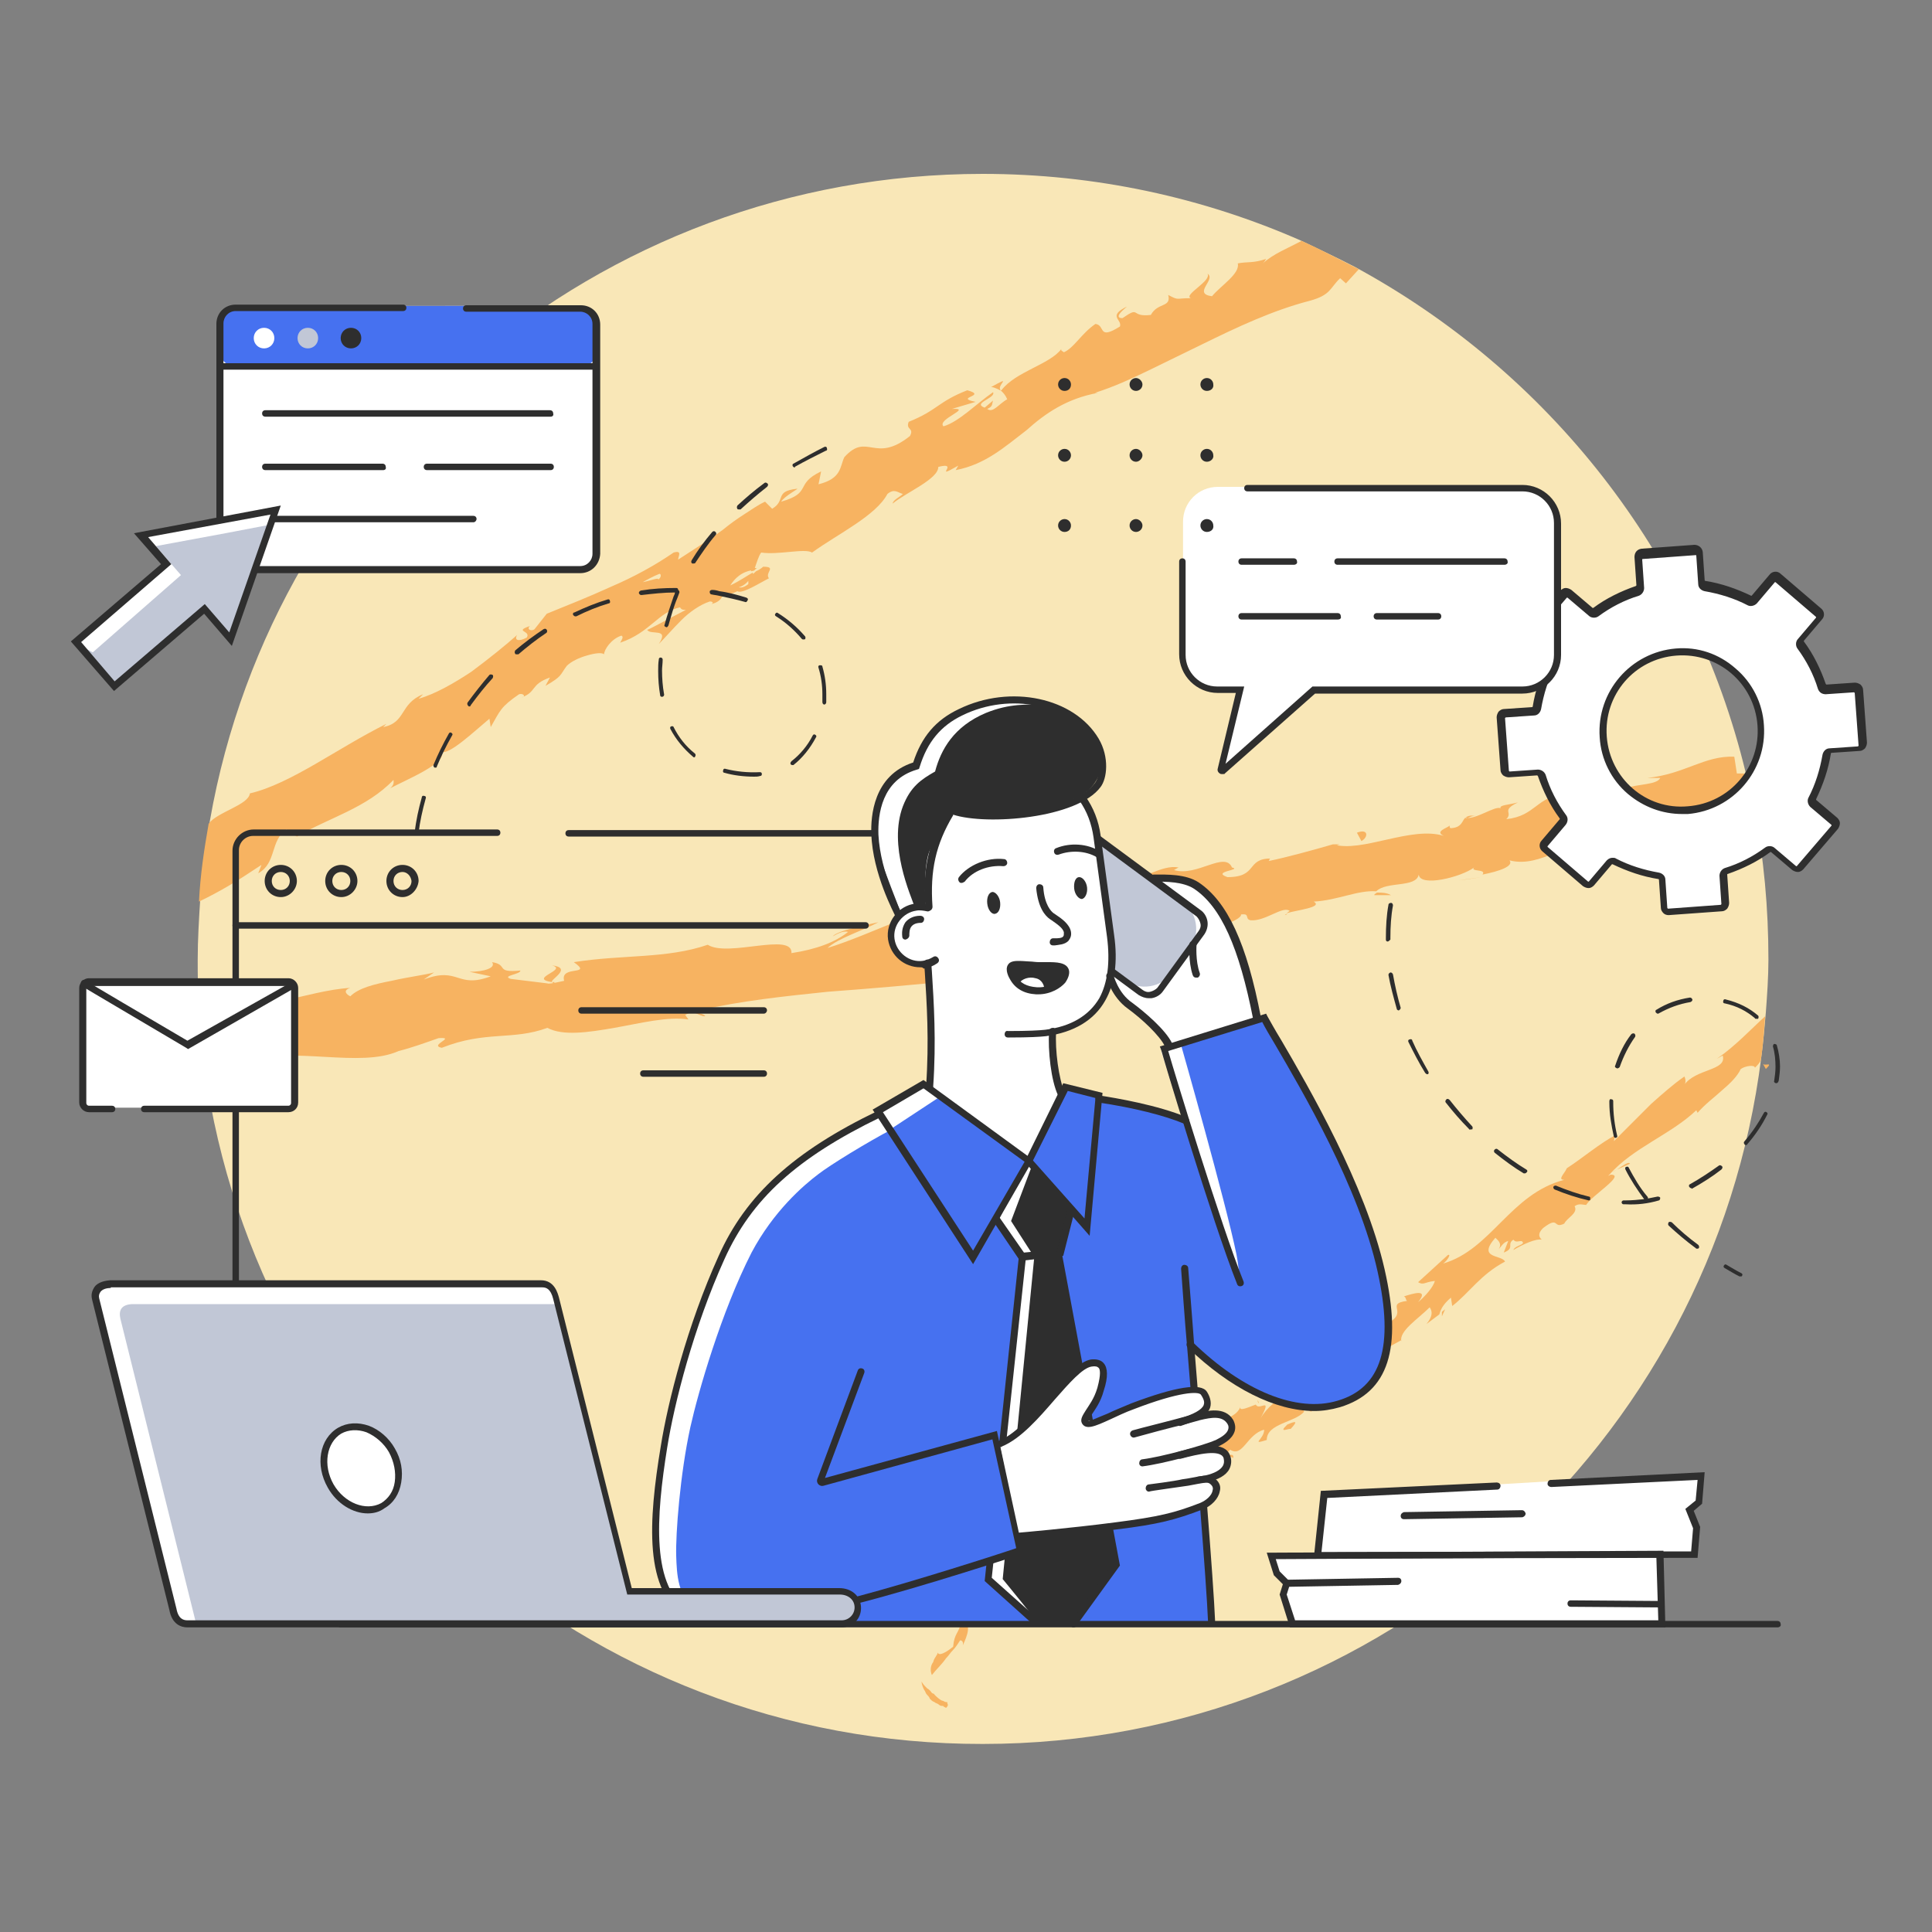 <svg xml:space="preserve" style="enable-background:new 0 0 300 300;" viewBox="0 0 300 300" y="0px" x="0px" xmlns:xlink="http://www.w3.org/1999/xlink" xmlns="http://www.w3.org/2000/svg" id="Layer_1" version="1.1">
<rect x="0" y="0" width="300" height="300" fill="#808080" stroke="none"/>
<style type="text/css">
	.st0{fill:#F9E7B7;}
	.st1{fill:#F7B361;}
	.st2{fill:#FFFFFF;}
	.st3{fill:#4671F0;}
	.st4{fill:#2E2E2E;}
	.st5{fill:#C1C7D6;}
</style>
<g>
	<g>
		<path d="M274.6,149c0,2.7-0.2,5.5-0.4,8.2c-0.2,2.4-0.4,4.6-0.7,6.9c-7.5,60.1-58.8,106.7-120.9,106.7
			C91,270.9,40.1,225.2,31.8,166c-0.4-3.3-0.7-6.6-0.9-9.9c-0.2-2.4-0.2-4.7-0.2-7.1c0-3.1,0.2-6.4,0.4-9.5c0.4-4,0.7-8,1.5-12.1
			C42.6,70.3,92.7,27,152.6,27c17.5,0,34.3,3.7,49.5,10.4c2.7,1.3,5.5,2.6,8.2,4c30.1,16.3,52.6,44.6,60.8,78.7
			c0.4,1.8,0.9,3.7,1.3,5.5C273.9,133.3,274.6,141,274.6,149z" class="st0"></path>
	</g>
	<g>
		<g>
			<path d="M146.9,265.2c0.2-0.2,0.4-0.4,0.2-0.7c0,0,0,0,0-0.2l0,0c0,0,0,0-0.2,0c-0.2,0-0.4-0.2-0.5-0.2
				c-0.2,0-0.4-0.2-0.7-0.4c-0.2-0.2-0.5-0.4-0.7-0.7c-0.2,0-0.4-0.2-0.5-0.4c-0.2-0.2-0.4-0.4-0.5-0.4c-0.4-0.4-0.7-0.7-0.9-1.1
				c0,0.4,0.2,0.9,0.4,1.3c0.2,0.2,0.2,0.5,0.4,0.7c0.2,0.2,0.4,0.4,0.5,0.7c0.2,0.2,0.4,0.4,0.7,0.5c0.2,0.2,0.5,0.2,0.7,0.4
				c0.2,0.2,0.4,0.2,0.7,0.2C146.4,265,146.6,265,146.9,265.2z" class="st1"></path>
		</g>
		<g>
			<path d="M149.5,255.5c0.7-1.5,1.5-3.5-0.2-3.8c-0.4,2-1.1,1.8-1.3,4c-1.1,0.9-2.2,1.5-2.4,0.9c0,0.4-0.5,0.7-0.7,1.5
				c-0.4,0.5-0.5,1.3-0.2,2c0.7-0.9,1.5-1.6,2.2-2.6c0.4-0.4,0.7-0.9,1.1-1.3c0.4-0.4,0.7-0.9,1.1-1.5
				C149.7,254.8,149.5,255.4,149.5,255.5z" class="st1"></path>
		</g>
		<g>
			<path d="M251.1,181.6l-0.7,0.4C250.5,181.9,250.9,181.7,251.1,181.6z" class="st1"></path>
		</g>
		<g>
			<path d="M251.1,181.6l2-0.9C252.9,180.3,252,181,251.1,181.6z" class="st1"></path>
		</g>
		<g>
			<path d="M161.4,242.4c-0.4,0.4-0.5,0.7-0.7,0.9c0.2-0.2,0.5-0.5,0.7-0.7C161.4,242.6,161.4,242.6,161.4,242.4z" class="st1"></path>
		</g>
		<g>
			<path d="M224.4,203.3l-0.5,0.4c0,0.2,0,0.5,0,0.7L224.4,203.3z" class="st1"></path>
		</g>
		<g>
			<path d="M203.6,219.2c0.5-0.4,0-1.5-0.2-2c0,0.5-0.2,1.1-0.5,1.5C203,219,203.2,219,203.6,219.2z" class="st1"></path>
		</g>
		<g>
			<path d="M169,242.8l-0.5,0.5C168.7,243.1,168.8,242.9,169,242.8z" class="st1"></path>
		</g>
		<g>
			<path d="M239.5,192c0.2,0.2,0.4,0.2,0.4,0.2C239.9,192.2,239.7,192.2,239.5,192z" class="st1"></path>
		</g>
		<g>
			<path d="M85.7,149.9c2.6,0.7-3.8,2,0,2.6C85.4,152.1,89,150.3,85.7,149.9z" class="st1"></path>
		</g>
		<g>
			<path d="M161.9,242.2c0.4-0.2,0.5-0.4,0.9-0.7C162.5,241.7,162.1,242,161.9,242.2z" class="st1"></path>
		</g>
		<g>
			<path d="M85.7,152.5L85.7,152.5h0.4C86.1,152.7,85.9,152.7,85.7,152.5z" class="st1"></path>
		</g>
		<g>
			<path d="M250.1,120.9c0.2,0.2,0.4,0.4,0.7,0.4C250.7,121.3,250.5,121.1,250.1,120.9z" class="st1"></path>
		</g>
		<g>
			<path d="M229.1,126.7c-0.5,0-0.7-0.2-1.5,0.2c0,0,0.2,0,0.2,0.2C228.2,126.9,228.4,126.7,229.1,126.7z" class="st1"></path>
		</g>
		<g>
			<path d="M207,131.1c0.2,0,0.4,0.2,0.4,0.2c0.2,0,0.5-0.2,0.7-0.2H207z" class="st1"></path>
		</g>
		<g>
			<path d="M153.9,60.1c0.5,0,1.1,0.4,1.5,0.5C154.6,59.9,157.5,58.1,153.9,60.1z" class="st1"></path>
		</g>
		<g>
			<path d="M161.7,242.9c0-0.4,0-0.5,0.2-0.7c-0.2,0.2-0.4,0.4-0.5,0.5C161.5,242.8,161.5,242.9,161.7,242.9z" class="st1"></path>
		</g>
		<g>
			<path d="M230,136.2l-3.5,0.5C227.5,136.6,228.8,136.4,230,136.2z" class="st1"></path>
		</g>
		<g>
			<path d="M216,139c-0.7-0.4-1.5-0.4-2.2-0.4c-0.2,0.2-0.4,0.2-0.4,0.4H216z" class="st1"></path>
		</g>
		<g>
			<path d="M155.3,60.4L155.3,60.4L155.3,60.4z" class="st1"></path>
		</g>
		<g>
			<path d="M266.6,164.4l0.9-0.5c0.7,2.4-4.2,2-6,4.6c0.5-0.5,0-1.6,0-1.3c-1.6,1.1-3.3,2.6-5.1,4.2
				c-1.6,1.6-3.7,3.7-5.8,5.8l0.2-0.9c-2.2,1.1-5.3,3.7-7.5,5.1c-0.4,0.9-1.5,1.8-0.4,1.8c-8.4,2.2-11.3,10.8-18.8,13
				c0.7-0.5,1.3-1.6,0.7-1.3l-4.6,4.2c0.9,0.5,0.9,0,2.6-0.2c-0.2,0.9-1.5,2.4-2.6,3.3c1.8-2.2-0.9-1.3-2.2-0.9
				c0.4,0.2,0.2,0.5,0.5,0.7c-3.7,0.5,0.7,1.8-3.5,3.7l-0.2-0.5c-1.1,1.3-2,2.7-3.5,3.7c-1.3-0.5,1.1-1.5,0.5-2.4
				c-2,1.5-2.6,4.7-5.1,5.1c0.7-0.9,1.8-1.8,2.6-2.7c-2.7,0.4-2.7,0.9-4.4,1.8h0.2l-0.4,0.2c0,0-0.2,0-0.2,0.2l-3.1,1.6l1.1-0.4
				c-0.7,4.2-4.6,4.2-6.8,8c2-3.7-0.2-1.1-0.7-2.2c-1.1,0.4-2.6,1.1-2.4,0.4c-0.9,2-3.1,1.3-4.4,4.2c-0.4-0.2-1.6,1.3-2,0.2
				c-1.8,1.8,0.9,0.2,1.1,0.7c-2.4,3.5-8.4,4.2-11.9,9.3c-3.5,3.7-3.3,5.3-6.6,8.6c-1.6,0.4,0.2-2,0.2-2c-2.4,1.1-3.8,2.2-5.3,4
				c0.2-0.5-0.4-0.5-1.3-0.5c-1.5,1.3-0.2,2-2.4,2.9c0-0.5,0-1.5,0.5-2.4c-1.5,1.6-2.7,3.7-4.4,5.3c-0.9-0.2,0.4-1.6,0.7-2.6
				c-1.8,1.8-4.9,4.6-4.9,6l1.1-0.5c-0.4,0-0.5-0.7-0.2-1.3c1.3-2,2.7-1.6,3.1-1.3l-1.1,1.3c2.7,0.9,4.9-4.2,7.7-6.2v2.2l1.8-3.3
				c0.9,0,1.8,0.4,0.7,1.6c2.4-0.7,1.3-1.8,3.5-2.2c0.2,0,0.2,0.2,0.2,0.4l1.5-1.8c-0.2,0.5,1.1,0.7-0.2,1.5
				c3.8-1.6,4.6-5.1,6.6-4.9l-0.2,0.4c4.2-4-0.4-1.5,2.2-5.1l4.2,0.7l-0.4-1.5c0.5-0.4,1.5-0.9,1.6-0.4c1.3-2-0.5-0.2-0.2-1.6
				c2.9-0.7,5.8-5.1,7.7-3.8c0.2-1.5-2.6,1.1-0.5-1.3c2,1.3,2.6-2.4,5.3-3.1c0,1.5-2.2,2.4,0.4,1.6c0-2.6,4.4-2.7,5.8-4.4
				c-0.9-1.3,3.5-3.5,6-6c0.2,0.5,6-3.5,9.1-5.1v0.2c-0.4-1.6,2.6-3.5,4.4-5.3c0.5,0.7,0.4,1.5-0.5,2.6l2-1.5
				c0.2-0.7,0.5-1.5,1.8-2.6l0.2,1.3c2.6-2,4.4-4.9,8.2-6.9c-0.5-1.1-4.4-0.4-1.5-3.7c0.4,0.4,1.1,0.9,0.5,1.8
				c0.4-0.4,0.7-1.1,1.5-1.3l-0.7,1.8c1.8-0.7,0.4-1.3,1.5-2c0.5,0.7,1.3-0.2,1.5,0.5c-0.2,0.4-1.3,0.5-1.5,1.1
				c1.5-0.9,3.5-1.8,4.4-1.6c-0.4-0.4-0.7-0.9,0.2-1.8c2.6-2,1.5,0.2,3.3-0.7c0.4-0.9,2.2-1.6,1.6-2.7c0.7-0.5,1.3-0.2,1.8-0.2
				c0.9-1.5,6.2-4.7,3.8-4.7l-0.4,0.2l0.2-0.2c3.7-4.2,9.5-6.2,13.5-10l0.2,0.4c1.1-1.3,2.6-2.4,3.8-3.5c1.3-1.1,2.4-2.2,2.9-3.3
				c0.7-0.5,2.2-0.7,2.2-0.2c0.4-0.4,0.7-0.7,0.9-1.1c0.4-2.4,0.5-4.6,0.7-6.9C271.9,159.8,269.5,162.4,266.6,164.4z M159,148.3
				l-1.5,1.6c9.5-3.3,20.1-3.5,29.4-6.8c-0.5,0.4-0.4,0.9-1.5,1.1c2.2,0.5,7.5-1.3,7.3-2.2c1.5-0.2,0.5,0.7,1.5,0.9
				c2.2,0.2,4.9-2.2,6-1.5c0.2,0-0.2,0.2-0.4,0.4c1.6-0.5,5.7-0.9,4.2-1.8c3.7-0.2,6.8-1.8,9.7-1.6c1.6-1.6,6.2-0.5,6.6-2.6
				c0.2,2,6.6,0.4,8.6-1.1c-0.7,0.7,2,0.2,1.3,1.1c2.6-0.5,4.9-1.3,4.2-2.2c5.1,1.3,9.1-3.7,12.4-1.3c7.5-2.6,14.4-4.6,21.2-6.4
				c0.2,2-7.7,1.6-6.9,3.7c4.4-1.5,7.3-2.9,11-4c-0.4-1.8-0.7-3.7-1.3-5.5c-0.4,0-0.7,0-1.1,0l-0.4-2.6c-4.6-0.2-7.7,2.7-13.5,3.3h2
				c-0.5,1.1-3.5,0.9-5.3,1.6c0-0.9-1.3-0.9-2.2-1.3c0.2,0.5-4.2,0.7-4.4,2.6l-2.7-0.5c-4.7,0.5-4.7,3.5-9.3,4
				c1.1-1.1-0.9-1.3,1.8-2.6c-1.5,0.4-2.9,0.4-2.7,0.9c-0.9-0.4-3.8,1.8-5.5,1.5c-0.5,0.5-0.5,1.5-2.2,1.6c-0.2,0-0.2-0.2-0.2-0.4
				c-0.4,0.4-2.4,0.9-0.9,1.6c-5.1-1.6-12.8,2.7-17.2,1.3c-3.1,0.9-7.1,2-10,2.6c0.2-0.2,0-0.4,0.4-0.4c-4,0-2,2.9-6.8,2.9
				c-2.6-0.9,2.4-1.1,0.7-1.5c-1.1-2.6-5.5,1.5-9,0.4l0.7-0.4c-2.6-0.5-5.7,2-9.5,2.6c0,0,0.2-0.4,0-0.4c-2.4,1.8-7.3,3.3-11.1,4.4
				c0.9-1.3,1.6-0.9,0.7-1.8c-1.6,0.4,0.7,1.6-2.6,2.6c-1.3-0.4-3.7-0.5-4.2-1.6l3.1-0.5c-1.8-1.3-4,0.7-5.8,0.7l0.2-0.7
				c-4.7,1.1-4.6,2.7-9.9,3.5l0.5,0.4c-2.6,2.2-2.6-0.5-5.1,1.1l-1.1-1.5c-1.8,0.7-6.4,2.7-9.7,3.7c1.6-1.5,5.5-2.7,7.9-4
				c-1.8,0.4-6.4,1.3-7.1,2.2c0.7-0.4,1.6-0.9,2.4-0.7c-2,1.6-4.9,2.7-8.8,3.3c0.2-3.3-9.9,0.7-13-1.3c-6.4,2.2-13.2,1.5-20.8,2.7
				c3.1,2.2-2.2,0.4-1.5,2.9c-1.8,0.4-2.4,0.5-2.6,0.4l0,0l-5.7-0.7c-1.5-0.5,1.6-0.7,1.5-1.3c-4,0.4-1.8-0.9-4.4-1.3
				c0.7,0.9-1.3,1.5-3.5,1.5l3.3,0.7c-5.3,2-4.9-1.6-10.4,0.5l1.6-1.1c-1.5,0.4-4,0.7-6.6,1.3c-2.6,0.5-5.1,1.1-6.4,2.4
				c-0.5-0.2-1.3-0.9,0-1.3c-3.5,0.2-7.1,1.3-10.6,2c-3.5,0.7-6.9,1.5-9.7,1.1l0.4-0.7c-1.3,0.4-2,1.5-3.7,0.9
				c0-0.2,0.4-0.7-0.2-0.7c-0.2,0-0.4,0.2-0.5,0.2c0.2,3.3,0.5,6.6,0.9,9.9c1.6-0.4,3.5-0.7,6-1.3c-0.7-0.4-1.6-0.5-1.3-0.9
				c1.3-0.4,2.9,0.2,2.7,0.7l-0.4,0.2c7.5-2.4,17.9,1.1,23.9-1.6l0,0c2-0.5,4.2-1.3,6.2-2c2.9-0.2-1.6,1.1,0.5,1.5
				c6.8-2.7,11-1.1,16.4-3.1c2.4,1.3,6.4,0.7,10.4,0s8.2-1.8,11.5-1.3l-0.5-0.7c1.5-0.9,2,0.2,3.1,0.2c-0.2-0.5-1.8-0.4-0.9-0.9
				c6.4-1.5,13.2-2.2,19.9-2.9c6.8-0.5,13.7-1.1,20.5-1.8C155.3,151.2,152.6,147.6,159,148.3z M202.1,37.4c-2,1.1-4.4,2-6,3.5
				c0.2-0.2,0.4-0.5,0.5-0.7c-2,0.7-2.9,0.4-4.4,0.7c0.4,1.6-2.7,3.5-4,5.1c-3.1-0.4,0.7-2.6-0.7-3.5c0.7,1.1-3.8,3.3-2.6,3.8
				c-2.4,0-1.8,0.4-3.5-0.5c0.5,2-1.6,1.1-2.7,3.1c-3.3,0.4-1.5-1.5-4.4,0.5c-1.6,0,0.5-1.6,0.7-1.8c-3.1,1.5-0.7,2-1.1,3.1
				c-3.5,2.2-2.2-0.2-3.8-0.4c-2.2,1.5-3.3,3.7-4.9,4.4c-0.2-0.2-0.5-0.2-0.4-0.5c-1.8,2.4-7.1,3.5-9.3,6.4c-0.2,0-0.4,0-0.4-0.2
				c0.7,0.5,1.1,1.1,1.3,1.6c-1.3,0.7-2.2,2.2-3.1,1.5c0.9-0.4,0.7-0.7,0.9-1.3l-1.3,1.1c-2-0.7,1.8-1.5,1.3-2.4
				c-2.6,1.8-5.3,4.6-7.7,5.3c-1.1-1.1,4.7-2.9,1.3-2.7l3.7-1.1c-3.5-0.7,2-0.9-1.3-1.8c-4.6,1.8-4.6,3.1-9.1,4.9
				c-0.5,1.3,0.9,0.9,0.2,2.2c-5.5,4.4-6.6-0.7-10.2,3.3c-0.7,1.5-0.4,3.3-4,4.2l0.4-2c-4.2,2-1.3,3.3-6.2,4.7
				c0.5-0.9,3.1-2.2,2.4-2c-3.5,0.4-1.6,1.8-3.8,3.1l-1.1-1.1c-1.1,0.5-2.2,1.3-3.3,2c-1.1,0.7-2.2,1.5-3.3,2.4
				c-2.2,1.6-4.6,3.1-6.9,4.6c0-0.5,0.7-1.5-0.7-1.1c-2.9,2-6.2,3.8-9.7,5.3c-3.5,1.6-6.8,2.9-10,4.2L83,97.7
				c-0.5,0.4-1.3,0-0.7-0.5c-2.6,0.9,0.2,0.7-0.5,1.8c-1.3,0.7-2,0.4-1.5-0.4c-1.8,1.6-4.4,3.7-7.1,5.7c-2.7,1.8-5.7,3.5-8.2,4.2
				l0.7-0.7c-3.7,1.5-2.6,4.4-6.2,5.1l0.5-0.5c-7.5,3.7-14.8,9.3-21.2,10.8c-0.2,1.8-5.1,2.9-6.4,4.7c-0.7,4-1.3,7.9-1.5,12.1
				c3.3-1.6,5.5-2.9,9.7-5.7l-0.5,1.3c2.9-1.6,1.8-5.1,4.4-6.8l1.6,1.1c4.9-2.9,10.8-4.4,15-8.8c0,0.2,0.2,0.7-0.5,1.3
				c2.4-1.3,9.1-4,7.9-5.7c1.1,0.7,5.1-3.1,7.5-5.1l0.2,1.3c1.5-2.6,1.5-3.1,4.4-5.1c0.7-0.2,1.1,0.4,0.4,0.5c2.4-0.9,1.3-2,4.4-3.1
				l-0.7,1.3c2.6-1.5,2.2-1.6,3.3-3.1c0.7-0.7,2-1.3,3.1-1.6c1.3-0.4,2.4-0.5,2.7-0.2c0-0.7,1.1-2.4,2.7-2.9c0.4,0.2,0,0.7-0.2,1.1
				c4.7-1.6,5.8-4.7,9.3-5.5c0.2,0.4,0.5,0.4,0.9,0.4c-3.1,1.6-5.8,3.1-6,3.1c0.5,0.9,3.5-0.4,1.8,2.2c0.9-0.9,2.2-2.4,3.5-3.7
				c1.3-1.3,2.9-2.4,4.4-2.9c0.2,0,0.4,0,0.5,0.2l-0.2,0.2c0.7-0.2,1.3-0.5,1.6-1.1c0.9-0.4,1.6-0.5,2.4-0.9c0.7,0.5,3.5-1.3,4.9-2
				c-0.7-0.9,1.3-1.8-0.9-1.8c0,0-0.4,0.4-1.1,0.7c-0.2,0.2-0.4,0.4-0.5,0.4v-0.2c-0.9,0.5-2,1.3-3.5,2c0.7-1.1,1.8-2.2,3.7-2.4
				c0.4-1.1,0.7-2.2,1.1-2.7c2.7,0.4,6.8-0.7,7.9,0c4-2.9,9.9-5.7,11.7-9.1c1.1-0.9,1.6-0.2,2.4,0c-0.5,0.5-1.5,0.9-1.6,1.5
				c2.2-1.8,7.1-3.8,7.1-5.7c3.5-0.9-1.1,2.2,3.1-0.2l-0.4,0.7c4.7-0.9,7.7-3.7,11-6.2c2.9-2.6,6.2-4.9,11.1-5.8c-0.4,0-0.5,0-0.5,0
				c2.9-0.9,5.7-2.2,8.4-3.5c2.7-1.3,5.5-2.7,8.2-4c5.5-2.7,11-5.3,16.8-6.8c3.3-0.9,3.1-2,4.7-3.5L209,44l2-2.2
				C207.8,40.2,205,38.7,202.1,37.4z M102.2,90c0.2-0.4-1.3,0.2-2.4,0.4c0.7-0.4,1.6-0.9,2.6-1.3C102.7,89.1,102.7,89.7,102.2,90z
				 M105.6,87.1L105.6,87.1c0.4-0.2,0.7-0.5,1.1-0.5C106.4,86.6,106.2,86.7,105.6,87.1z M116.2,90.2V90c0,0.2,0,0.5,0,0.7
				c-0.9,0.7-1.3,0.5-1.5,0.5C115.1,91.1,115.7,90.8,116.2,90.2z M153.3,251.5c0.2,0,0.2,0,0.4-0.2L153.3,251.5z" class="st1"></path>
		</g>
		<g>
			<path d="M225.5,128.4L225.5,128.4L225.5,128.4z" class="st1"></path>
		</g>
		<g>
			<path d="M199.5,142.1c0.2,0,0.4-0.2,0.4-0.2C199.7,141.9,199.5,142.1,199.5,142.1z" class="st1"></path>
		</g>
		<g>
			<path d="M169.8,60.8c0.2,0,0.4,0,0.5-0.2C170.1,60.6,169.9,60.8,169.8,60.8z" class="st1"></path>
		</g>
		<g>
			<path d="M100.2,97.7L100.2,97.7L100.2,97.7z" class="st1"></path>
		</g>
		<g>
			<path d="M117.1,88.6c0.2-0.2,0.2-0.2,0.4-0.4c-0.2,0-0.5,0-0.7,0c0,0.2-0.2,0.4-0.2,0.5
				C116.8,88.7,117,88.6,117.1,88.6z" class="st1"></path>
		</g>
		<g>
			<path d="M250.1,182.1L250.1,182.1H250C250.1,181.9,250.1,182.1,250.1,182.1z" class="st1"></path>
		</g>
		<g>
			<path d="M218.4,201.1c-0.2,0-0.4,0-0.5,0C217.8,201.1,218,201.1,218.4,201.1z" class="st1"></path>
		</g>
		<g>
			<path d="M205.4,210.4l-2,1.1C204.3,211,204.8,210.8,205.4,210.4z" class="st1"></path>
		</g>
		<g>
			<path d="M195.3,217.4c0,0.2,0,0.4,0.2,0.5l0,0L195.3,217.4z" class="st1"></path>
		</g>
		<g>
			<path d="M230.4,136.1L230.4,136.1c-0.2,0-0.2,0-0.4,0H230.4z" class="st1"></path>
		</g>
		<g>
			<path d="M152.6,249l-0.5,0.4v0.2L152.6,249z" class="st1"></path>
		</g>
		<g>
			<path d="M152,249.5l-0.4,0.5C151.9,249.7,152,249.5,152,249.5z" class="st1"></path>
		</g>
		<g>
			<path d="M150.8,251l0.9-1.1C151.3,250.2,150.8,250.6,150.8,251z" class="st1"></path>
		</g>
		<g>
			<path d="M165.7,239.6l-0.2-0.5C165.7,239.3,165.7,239.5,165.7,239.6z" class="st1"></path>
		</g>
		<g>
			<path d="M169.8,236.5c-0.9,0.5-2.9,1.1-4,2.2v0.4C165.9,238.2,169.2,237.8,169.8,236.5z" class="st1"></path>
		</g>
		<g>
			<path d="M189.3,228.3l-3.5,2.2c0.9,0,2-0.2,0.5,1.1C191.3,229.6,184.9,231.4,189.3,228.3z" class="st1"></path>
		</g>
		<g>
			<path d="M199.9,221.2c-1.6,1.5,0.4,0.5,0.5,0.7C201.4,220.8,201.5,220.5,199.9,221.2z" class="st1"></path>
		</g>
		<g>
			<path d="M273.7,165.1l0.5,0.9C275.5,164.7,273.9,165.7,273.7,165.1z" class="st1"></path>
		</g>
		<g>
			<path d="M210.7,129.3l0.7,1.3C212.5,130,212.5,128.6,210.7,129.3z" class="st1"></path>
		</g>
		<g>
			<path d="M145.1,142.6c-0.9-0.5-2.7-0.7-3.8,0.2C142.7,142.6,144.4,143,145.1,142.6z" class="st1"></path>
		</g>
	</g>
</g>
<g id="scene_1">
	<g id="person_1">
		<g>
			<g>
				<path d="M194.9,158.5c0,0-0.7-6.2-1.9-9c-1.2-2.8-1.7-6.5-3.7-8.4c-2-1.9-4.7-5.3-9.7-4.3c-5.1,1-8,14.1-6.8,16.1
					c1.2,1.9,1,2.3,3.4,4c2.3,1.8,4.9,3.8,4.9,3.8l0.9,1.6L194.9,158.5z" class="st2"></path>
			</g>
		</g>
		<g>
			<g>
				<path d="M169.6,170.6c0,0,11.9,1.7,14,2.8c-0.4-0.7-3.3-10.5-3.3-10.5l16-4.4c0,0,7,11.3,10.4,18.9
					c3.4,7.6,7.2,15.4,8.1,22.7c0.9,7.3,1.5,13.1-4.2,16.6c-5.7,3.4-9.6,1.6-11.8,0.6c-2.2-1-5.6-1.8-7.7-3.5
					c-2.1-1.7-6.5-4.7-6.5-4.7l3.4,43l-60.4,0.1c0,0-4.2-23.6-0.8-33.4c3.4-9.8,17.8-37.7,17.8-37.7l15.2-0.3L169.6,170.6z" class="st3"></path>
			</g>
		</g>
		<g>
			<g>
				<path d="M159.5,180.7l-4.7,9l4,5.6l-5.4,50c0,0,7.5,6.8,7.6,6.8c0.1,0,5.6,0.1,5.6,0.1l6.7-9.2l-8.8-48.3l1.4-6.8
					l-6.1-7.2L159.5,180.7z" class="st4"></path>
			</g>
		</g>
		<g>
			<g>
				<path d="M155.7,245.2l4.9-50l-3.6-5.6l3.1-8.2l-0.1-0.8l-0.4,0.1l-4.7,9l4,5.6l-5.4,50c0,0,7.5,6.8,7.6,6.8
					C161.4,252.1,155.7,245.2,155.7,245.2z" class="st2"></path>
			</g>
		</g>
		<g>
			<g>
				<path d="M183.4,162.3c0,0,6.9,24.2,8.6,32.5c0.2,0.9,0.5,3.6,0.5,3.6l-12.2-35.1L183.4,162.3z" class="st2"></path>
			</g>
		</g>
		<g>
			<g>
				<path d="M158.4,195.8l-4.2-6.2c-0.2-0.2-0.1-0.6,0.1-0.8c0.2-0.2,0.6-0.1,0.8,0.1l3.9,5.6l5.2-0.5l1.6-6.4
					c0.1-0.3,0.4-0.5,0.7-0.4c0.3,0.1,0.5,0.4,0.4,0.7l-1.8,7.1L158.4,195.8z" class="st4"></path>
			</g>
		</g>
		<g>
			<g>
				<path d="M166.7,252.7c-0.1,0-0.2,0-0.3-0.1c-0.2-0.2-0.3-0.5-0.1-0.8l6.5-9l-8.9-47.9c-0.1-0.3,0.1-0.6,0.4-0.6
					c0.3-0.1,0.6,0.1,0.6,0.4l9,48.4l-6.8,9.4C167.1,252.6,166.9,252.7,166.7,252.7z" class="st4"></path>
			</g>
		</g>
		<g>
			<g>
				<path d="M161.1,252.6c-0.1,0-0.3,0-0.4-0.1l-7.8-7l5.3-50.3c0-0.3,0.3-0.5,0.6-0.5c0.3,0,0.5,0.3,0.5,0.6L154,245
					l7.4,6.6c0.2,0.2,0.2,0.5,0,0.8C161.4,252.5,161.2,252.6,161.1,252.6z" class="st4"></path>
			</g>
		</g>
		<g>
			<g>
				<path d="M138.2,172.2c-2.8,0.9-12.2,6.6-14.6,8.4c-2.4,1.8-6.6,6.1-10.4,12.2c-3.8,6.2-7.3,21.9-9.2,27.1
					c-1.8,5.3-2.4,16.5-2.3,19.9c0.1,3.4,1.1,8.1,4.9,9.3c5,1.4,24.7-0.5,30.7-2c6.1-1.5,21.1-6.6,21.1-6.6l-4-18.5l-26.9,7.6
					l18.2-47.4l-8-10.4L138.2,172.2z" class="st3"></path>
			</g>
		</g>
		<g>
			<g>
				<g>
					<path d="M105,241.6c-0.1-3.4,0.6-12.7,2.2-20c1.2-5.4,4.8-17.9,9.5-27.1c3.4-6.4,8-10.4,10.4-12.2
						c1.8-1.4,7.5-4.9,11.5-7l-2.1-2.7c-3,1.1-11,6.5-13.3,8.3c-2.4,1.8-6.4,6.4-10.2,12.5c-3.8,6.2-7.9,21.5-9.2,26.9
						c-1.5,6.3-2.1,15.9-2,19.3c0.1,3.4,0.2,9,5.2,10.3c0.7,0.2-0.1-0.1,1.1,0C105.2,248,105.1,244.4,105,241.6z" class="st2"></path>
				</g>
			</g>
		</g>
		<g>
			<g>
				<path d="M143.9,140.4c0,0-3.5,0.9-3.7,1c-0.2,0-0.6,0.1-0.6,0.1s-2.6-6.5-3.4-9.1c-0.8-2.5-1-6.4,0.9-9.1
					c1.9-2.7,3-3.7,5.1-4.4c0.9-3.4,2.6-7.3,7.9-8.8c5.3-1.6,7.5-1.8,11.3-0.9c3.8,1,7.3,3,8.5,4.9c1.2,1.9,1.7,4.2,0.8,6.2
					c-0.9,1.9-1.9,3.3-6.6,4.8c-4.7,1.5-12.4,1.8-16.3,0.6c-2.1,3.7-3.3,6.5-3.5,9.5C144.1,138.1,143.9,140.4,143.9,140.4z" class="st4"></path>
			</g>
		</g>
		<g>
			<g>
				<path d="M140.2,125.2c1.2-3.1,2.9-4.2,5-5.4c0.9-3.4,2.9-7,7.9-9.1c3.7-1.5,6.4-1.3,9.2-1.3
					c-0.2-0.1-0.5-0.1-0.7-0.2c-3.8-1-6.1-0.7-11.3,0.9c-5.3,1.6-6.9,5.5-7.9,8.8c-2.2,0.7-3.2,1.7-5.1,4.4
					c-1.9,2.7-1.7,6.5-0.9,9.1c0.8,2.5,3.4,9.1,3.4,9.1s0.5-0.1,0.6-0.1c0.1,0,0.9-0.2,1.7-0.4C141.4,139,137.9,131.3,140.2,125.2z" class="st2"></path>
			</g>
		</g>
		<g>
			<g>
				<polygon points="143.4,168.4 159.7,180.3 155.5,187.6 151.1,195.2 136.3,172.5" class="st3"></polygon>
			</g>
		</g>
		<g>
			<g>
				<polygon points="146.1,170.2 143.6,168.4 136.5,172.5 138.2,175.4" class="st2"></polygon>
			</g>
		</g>
		<g>
			<g>
				<polygon points="159.7,180.3 165.4,168.8 170.6,170.1 168.8,190.5" class="st3"></polygon>
			</g>
		</g>
		<g>
			<g>
				<path d="M184.7,147.4l-2.6,3.6c-1.8,2.4-5.1,2.9-7.6,1.2l-12-8.8c-2.4-1.8-2.9-5.1-1.2-7.6l2.6-3.6
					c1.8-2.4,5.1-2.9,7.6-1.2l12,8.8C185.9,141.6,186.5,145,184.7,147.4z" class="st5"></path>
			</g>
		</g>
		<g>
			<g>
				<path d="M178.4,155c-0.6,0-1.1-0.2-1.6-0.5l-17.2-12.7c-1.2-0.9-1.5-2.6-0.6-3.8l6.4-8.8c0.9-1.2,2.6-1.5,3.8-0.6
					l17.2,12.7c0.6,0.4,1,1.1,1.1,1.8c0.1,0.7-0.1,1.4-0.5,2l-6.4,8.8c-0.4,0.6-1.1,1-1.8,1.1C178.7,155,178.5,155,178.4,155z
					 M167.6,129.2c-0.5,0-1,0.2-1.3,0.7l-6.4,8.8c-0.5,0.7-0.4,1.8,0.3,2.3l17.2,12.7c0.4,0.3,0.8,0.4,1.2,0.3
					c0.4-0.1,0.8-0.3,1.1-0.6l6.4-8.8c0.3-0.4,0.4-0.8,0.3-1.2c-0.1-0.4-0.3-0.8-0.6-1.1l-17.2-12.7
					C168.3,129.3,168,129.2,167.6,129.2z" class="st4"></path>
			</g>
		</g>
		<g>
			<g>
				<path d="M168,124.3c0,0,1.8,2.9,1.9,4.6c0.1,1.7,1.8,12.7,1.8,12.7s1.5,7.2,0.8,9.4c-0.7,2.3-1.3,5.3-2.5,6
					c-1.1,0.7-6.9,3.7-6.9,3.7l1.4,9.2l-5,10.1l-15.1-11.3c0,0-0.3-14.5-0.3-15.4c0-0.9-0.4-3.4-0.5-3.4c-0.1,0-2.7,0.1-3.5-0.9
					c-0.8-0.9-1.7-2.5-1.7-3.8c0-1.3,1.2-3.7,3-4.1c1.9-0.4,2.3-0.6,2.3-0.6s-0.4-6.6,0.8-8.7c1.1-2.1,2.9-5.7,2.9-5.7
					s8.2,0.7,11.7,0.3C162.8,126,168,124.3,168,124.3z" class="st2"></path>
			</g>
		</g>
		<g>
			<g>
				<path d="M161,154c-1.9-0.1-3-0.9-3.7-2.1c-0.5-1-0.6-1.5-0.2-1.8c0.5-0.4,2-0.1,4.2,0.1c1.6,0.1,3.9-0.2,4.2,0.9
					C165.8,152,163.9,154.1,161,154z" class="st4"></path>
			</g>
		</g>
		<g>
			<g>
				<path d="M157.7,152.4c1-1.2,4.2-1.7,4.9,1.2C160.8,154.1,158.2,153.1,157.7,152.4z" class="st2"></path>
			</g>
		</g>
		<g>
			<g>
				<path d="M156.8,161.1c-0.1,0-0.2,0-0.3,0c-0.3,0-0.5-0.2-0.5-0.5c0-0.3,0.2-0.6,0.5-0.5c3.2,0,4.9-0.1,5.8-0.2
					c4-0.5,6.8-2.2,8.4-4.9c1.3-2.4,1.7-5.6,1.2-9.5l-2.1-15.5c-0.3-2.1-1-4-2.2-5.7c-0.2-0.2-0.1-0.6,0.1-0.8
					c0.2-0.2,0.6-0.1,0.8,0.1c1.3,1.8,2.1,3.9,2.4,6.1l2.1,15.5c0.6,4.2,0.1,7.6-1.4,10.2c-1.7,3-4.8,4.9-9.2,5.5
					C161.5,161,159.8,161.1,156.8,161.1z" class="st4"></path>
			</g>
		</g>
		<g>
			<g>
				<path d="M142.9,150.2c-2.5,0-4.6-1.8-5-4.3c-0.4-2.7,1.6-5.3,4.3-5.6c0.7-0.1,1.4,0,2,0.1c0.3,0.1,0.5,0.4,0.4,0.7
					c-0.1,0.3-0.4,0.5-0.7,0.4c-0.5-0.1-1.1-0.2-1.6-0.1c-2.1,0.3-3.7,2.3-3.4,4.4c0.3,2.1,2.3,3.7,4.4,3.4c0.6-0.1,1.1-0.3,1.6-0.6
					c0.3-0.2,0.6-0.1,0.8,0.2c0.2,0.3,0.1,0.6-0.2,0.8c-0.6,0.4-1.3,0.7-2.1,0.8C143.3,150.2,143.1,150.2,142.9,150.2z" class="st4"></path>
			</g>
		</g>
		<g>
			<g>
				<path d="M140.6,145.9c-0.3,0-0.5-0.2-0.5-0.5c-0.1-0.9,0.1-1.6,0.5-2.2c0.5-0.6,1.3-1,2.3-1c0.3,0,0.6,0.2,0.6,0.5
					c0,0.3-0.2,0.6-0.5,0.6c-0.7,0-1.2,0.2-1.5,0.6c-0.3,0.4-0.3,1-0.3,1.4C141.2,145.5,141,145.8,140.6,145.9
					C140.7,145.9,140.7,145.9,140.6,145.9z" class="st4"></path>
			</g>
		</g>
		<g>
			<g>
				<path d="M166.8,138c0.1,0.9,0.7,1.6,1.2,1.6c0.5-0.1,0.9-0.9,0.8-1.8c-0.1-0.9-0.7-1.6-1.2-1.6
					C167,136.2,166.7,137,166.8,138z" class="st4"></path>
			</g>
		</g>
		<g>
			<g>
				<path d="M170.6,133.2c-0.1,0-0.2,0-0.3-0.1c-1.7-1-4-1.1-5.9-0.4c-0.3,0.1-0.6,0-0.7-0.3c-0.1-0.3,0-0.6,0.3-0.7
					c2.2-0.9,4.9-0.7,6.8,0.5c0.3,0.1,0.3,0.5,0.2,0.7C171,133.1,170.8,133.2,170.6,133.2z" class="st4"></path>
			</g>
		</g>
		<g>
			<g>
				<path d="M155.3,140.1c0.1,0.9-0.2,1.7-0.8,1.8c-0.5,0.1-1.1-0.6-1.2-1.6c-0.1-0.9,0.2-1.7,0.8-1.8
					C154.6,138.5,155.2,139.2,155.3,140.1z" class="st4"></path>
			</g>
		</g>
		<g>
			<g>
				<path d="M149.3,137.1c-0.1,0-0.2,0-0.3-0.1c-0.2-0.2-0.3-0.5-0.1-0.8c1.5-1.9,4.4-3.1,7-2.8c0.3,0,0.5,0.3,0.5,0.6
					c0,0.3-0.3,0.5-0.6,0.5c-2.3-0.2-4.7,0.7-6,2.4C149.6,137,149.5,137.1,149.3,137.1z" class="st4"></path>
			</g>
		</g>
		<g>
			<g>
				<path d="M161.2,154.4c-0.1,0-0.2,0-0.3,0h0c-1.9-0.1-3.3-0.9-4.1-2.4c-0.3-0.5-0.9-1.8,0-2.5
					c0.6-0.4,1.5-0.3,3.1-0.2c0.4,0,0.9,0.1,1.4,0.1c0.4,0,0.8,0,1.3,0c1.4,0,3.1,0,3.4,1.3c0.1,0.5-0.1,1.2-0.6,1.9
					C164.7,153.4,163.2,154.4,161.2,154.4z M161,153.3c1.7,0.1,3-0.7,3.6-1.4c0.4-0.4,0.4-0.8,0.4-0.9c-0.1-0.4-1.4-0.4-2.3-0.4
					c-0.5,0-0.9,0-1.3,0c-0.5,0-1-0.1-1.4-0.1c-1-0.1-2.1-0.2-2.4,0c-0.2,0.1,0.1,0.8,0.3,1.2C158.4,152.6,159.4,153.2,161,153.3
					L161,153.3z" class="st4"></path>
			</g>
		</g>
		<g>
			<g>
				<path d="M163.5,146.8c-0.3,0-0.5-0.2-0.5-0.5c0-0.3,0.2-0.6,0.5-0.6c0.1,0,0.2,0,0.3,0c0.4,0,1.1,0,1.3-0.3
					c0.1-0.1,0.1-0.3,0.1-0.6c-0.1-0.7-1.2-1.4-1.9-1.9l-0.3-0.2c-0.7-0.5-1.8-1.7-2.1-4.8c0-0.3,0.2-0.6,0.5-0.6
					c0.3,0,0.6,0.2,0.6,0.5c0.2,2.7,1.2,3.7,1.6,4l0.3,0.2c0.9,0.6,2.2,1.5,2.4,2.7c0.1,0.6-0.1,1-0.4,1.4c-0.6,0.6-1.5,0.6-2.1,0.7
					C163.7,146.8,163.6,146.8,163.5,146.8C163.6,146.8,163.5,146.8,163.5,146.8z" class="st4"></path>
			</g>
		</g>
		<g>
			<g>
				<path d="M164.8,170.4c-0.2,0-0.4-0.1-0.5-0.3c-1.1-2.3-1.6-7-1.4-10c0-0.3,0.3-0.5,0.6-0.5c0.3,0,0.5,0.3,0.5,0.6
					c-0.2,2.8,0.4,7.3,1.3,9.4c0.1,0.3,0,0.6-0.3,0.7C164.9,170.4,164.8,170.4,164.8,170.4z" class="st4"></path>
			</g>
		</g>
		<g>
			<g>
				<path d="M144.3,169.3C144.3,169.3,144.3,169.3,144.3,169.3c-0.3,0-0.6-0.3-0.5-0.6c0.5-7.1,0.1-13-0.2-17.8
					l-0.1-1.3c0-0.3,0.2-0.6,0.5-0.6c0.3,0,0.6,0.2,0.6,0.5l0.1,1.3c0.3,4.8,0.7,10.8,0.2,18C144.8,169,144.6,169.3,144.3,169.3z" class="st4"></path>
			</g>
		</g>
		<g>
			<g>
				<path d="M139.5,142.5c-0.2,0-0.4-0.1-0.5-0.3c-0.1-0.3-3.5-6.5-3.7-12.7c-0.1-2.7,0.3-9.1,6.5-11.1
					c1.3-4,3.5-6.6,7.1-8.3c8-3.9,17.9-1.8,21.7,4.6c1.7,2.9,1.3,6.2,0.3,7.5c-3.6,4.9-17.7,6-22.9,4.3l0,0.1
					c-2.7,4.5-3.6,8.6-3.2,14.2c0,0.3-0.2,0.6-0.5,0.6c-0.3,0-0.6-0.2-0.6-0.5c-0.5-5.8,0.5-10.3,3.3-14.9c0.2-0.3,0.5-0.9,1.1-0.6
					c4.6,1.7,18.5,0.8,21.9-3.8c0.8-1,1.1-3.8-0.3-6.3c-3.5-5.9-12.8-7.9-20.3-4.2c-3.3,1.6-5.4,4.1-6.6,8l-0.1,0.3l-0.3,0.1
					c-5.5,1.6-6.1,7-6,10.1c0.3,6,3.6,12.2,3.6,12.2c0.1,0.3,0,0.6-0.2,0.7C139.7,142.5,139.6,142.5,139.5,142.5z" class="st4"></path>
			</g>
		</g>
		<g>
			<g>
				<path d="M162.2,153.7c-0.1-1.2-0.8-1.7-1.4-1.8c-1-0.3-2.1,0.1-2.6,0.8l-0.9-0.6c0.8-1.1,2.4-1.6,3.8-1.2
					c1.3,0.3,2.1,1.4,2.2,2.8L162.2,153.7z" class="st4"></path>
			</g>
		</g>
		<g>
			<g>
				<path d="M151.1,196.3l-15.6-24l7.9-4.6l17,12.4L151.1,196.3z M137.1,172.7l14,21.5l8-13.8L143.4,169L137.1,172.7z" class="st4"></path>
			</g>
		</g>
		<g>
			<g>
				<path d="M169.2,191.9l-10.1-11.5l6-12.2l6.1,1.5L169.2,191.9z M160.4,180.2l8,9l1.7-18.7l-4.3-1.1L160.4,180.2z" class="st4"></path>
			</g>
		</g>
		<g>
			<g>
				<path d="M184.1,174.5c-0.1,0-0.1,0-0.2,0c-3.1-1.3-7.9-2.5-13.3-3.3c-0.3,0-0.5-0.3-0.5-0.6c0-0.3,0.3-0.5,0.6-0.5
					c2.6,0.4,9.1,1.5,13.6,3.4c0.3,0.1,0.4,0.4,0.3,0.7C184.5,174.4,184.3,174.5,184.1,174.5z" class="st4"></path>
			</g>
		</g>
		<g>
			<g>
				<path d="M188.1,252.6c-0.3,0-0.5-0.2-0.5-0.5c-0.3-7.1-2-27.4-3.2-42.2c-0.5-5.6-0.8-10.3-1-12.9
					c0-0.3,0.2-0.6,0.5-0.6c0.3,0,0.6,0.2,0.6,0.5c0.2,2.6,0.6,7.3,1,12.9c1.2,14.8,2.9,35.1,3.2,42.3
					C188.6,252.3,188.4,252.6,188.1,252.6C188.1,252.6,188.1,252.6,188.1,252.6z" class="st4"></path>
			</g>
		</g>
		<g>
			<g>
				<path d="M113.1,252.5c-2.7,0-4.9-0.4-6.4-1.3c-6.8-3.9-6-15.1-4.1-26.6c1.1-6.9,4.1-18.8,9-29.6
					c4.2-9.4,11.6-16.2,24.7-22.5c0.3-0.1,0.6,0,0.7,0.3c0.1,0.3,0,0.6-0.3,0.7c-13,6.3-20,12.7-24.2,22
					c-4.8,10.6-7.8,22.4-8.9,29.3c-1.7,10.6-2.6,21.9,3.6,25.4c3.5,2,11.1,1.4,22.2-1.8c0.3-0.1,0.6,0.1,0.7,0.4
					c0.1,0.3-0.1,0.6-0.4,0.7C122.8,251.5,117.2,252.5,113.1,252.5z" class="st4"></path>
			</g>
		</g>
		<g>
			<g>
				<path d="M181.4,162.8c-0.2,0-0.4-0.1-0.5-0.3c-0.8-1.7-3.6-4.3-5.8-5.9c-2.5-1.8-3.3-4.8-3.3-4.9
					c-0.1-0.3,0.1-0.6,0.4-0.7c0.3-0.1,0.6,0.1,0.7,0.4c0,0,0.7,2.8,2.9,4.3c1.9,1.4,5.2,4.2,6.2,6.3c0.1,0.3,0,0.6-0.3,0.7
					C181.6,162.8,181.5,162.8,181.4,162.8z" class="st4"></path>
			</g>
		</g>
		<g>
			<g>
				<path d="M195.1,158.7c-0.3,0-0.5-0.2-0.5-0.4c-2.2-11.2-5-17.5-9.2-20.3c-1.7-1.1-4.4-1.1-6-1.1l-0.3,0c0,0,0,0,0,0
					c-0.3,0-0.5-0.2-0.5-0.5c0-0.3,0.2-0.5,0.5-0.6l0.3,0c1.7,0,4.7-0.1,6.7,1.2c4.5,3,7.5,9.5,9.7,21c0.1,0.3-0.1,0.6-0.4,0.6
					C195.2,158.7,195.2,158.7,195.1,158.7z" class="st4"></path>
			</g>
		</g>
		<g>
			<g>
				<path d="M204.1,219.1c-6,0-13.1-3.5-19.7-9.9c-0.2-0.2-0.2-0.6,0-0.8c0.2-0.2,0.6-0.2,0.8,0
					c7.8,7.6,16.2,11,22.5,9.1c6.8-2,8.8-8.4,6.2-20.1c-2.9-13.1-11.7-28-15.9-35.2c-0.9-1.5-1.6-2.7-2-3.5l-14.6,4.5
					c1.1,3.8,8.2,27.1,11.7,35.8c0.1,0.3,0,0.6-0.3,0.7c-0.3,0.1-0.6,0-0.7-0.3c-3.8-9.5-11.8-36.2-11.8-36.4l-0.2-0.5l16.5-5.1
					l0.2,0.4c0.4,0.7,1.1,2,2.2,3.8c4.2,7.2,13,22.3,16,35.5c2.8,12.3,0.6,19.1-6.9,21.4C206.7,218.9,205.4,219.1,204.1,219.1z" class="st4"></path>
			</g>
		</g>
		<g>
			<g>
				<path d="M185.7,151.8c-0.2,0-0.4-0.1-0.5-0.4c-0.7-2.1-0.5-4.7-0.5-4.8c0-0.3,0.3-0.5,0.6-0.5
					c0.3,0,0.5,0.3,0.5,0.6c0,0-0.2,2.5,0.5,4.4c0.1,0.3-0.1,0.6-0.3,0.7C185.9,151.8,185.8,151.8,185.7,151.8z" class="st4"></path>
			</g>
		</g>
		<g>
			<g>
				<path d="M155.2,224.2c0,0,3.2-1.6,4-2.6c0.9-1,5.9-6.8,6.9-7.7c0.9-1,2.8-2.7,4-2.2c1.2,0.6,1.6,2.4,0.6,4.1
					c-1,1.8-2.1,3.9-2.2,4.3c-0.2,0.4-0.4,0.5,0.8,0.5s6.9-2.4,9.2-3.3c2.4-1,6.6-1.7,7.4-1.4c0.8,0.3,1.3,0.3,1.3,1.1
					c0,2.3-2.4,2.9-2.4,2.9s4.2-0.7,5.2-0.2c1,0.6,1,0.7,1.1,1.6c0.1,0.9-1.6,2.5-2.6,2.9c-0.9,0.4,1.5,1.3,1.5,1.3s1.4,2.2-2.3,3.8
					c0.2,1,3.4,2.1-0.7,4.5c-0.5,0.3-7.2,1.9-9.7,2.4c-2.5,0.5-9.5,1.4-9.9,1.5c-0.3,0-9.4,0.4-9.4,0.4L155.2,224.2z" class="st2"></path>
			</g>
		</g>
		<g>
			<g>
				<path d="M133.2,249c-0.2,0-0.5-0.2-0.5-0.4c-0.1-0.3,0.1-0.6,0.4-0.7c8.7-2.3,22.1-6.6,24.7-7.5l-3.7-16.9
					l-26.2,7.2c-0.3,0.1-0.6,0-0.8-0.2c-0.2-0.2-0.3-0.5-0.2-0.8l6.3-16.9c0.1-0.3,0.4-0.4,0.7-0.3c0.3,0.1,0.4,0.4,0.3,0.7
					l-6.1,16.3l26.7-7.3l4.1,19l-0.5,0.2c-0.2,0.1-15.5,5.1-25.3,7.6C133.3,249,133.2,249,133.2,249z" class="st4"></path>
			</g>
		</g>
		<g>
			<g>
				<path d="M158.1,239.1c-0.3,0-0.5-0.2-0.5-0.5c0-0.3,0.2-0.6,0.5-0.6c0.1,0,8.1-0.7,15-1.6c7-0.9,9.3-1.5,13.2-3
					c1-0.4,1.9-1.2,2-2c0.1-0.3,0-0.6-0.2-0.8c-0.5-0.5-0.5-0.5-3.6,0.1l-0.7,0.1c-1.3,0.2-5.1,0.7-5.3,0.8
					c-0.3,0.1-0.6-0.2-0.6-0.5c0-0.3,0.2-0.6,0.5-0.6c0,0,4-0.5,5.2-0.8l0.7-0.1c3.2-0.6,3.6-0.7,4.6,0.2c0.5,0.5,0.7,1.1,0.5,1.8
					c-0.2,1.1-1.3,2.3-2.7,2.8c-4.2,1.6-6.8,2.3-13.4,3.1C166.2,238.4,158.2,239.1,158.1,239.1C158.1,239.1,158.1,239.1,158.1,239.1
					z" class="st4"></path>
			</g>
		</g>
		<g>
			<g>
				<path d="M177.4,227.7c-0.3,0-0.5-0.2-0.5-0.5c0-0.3,0.2-0.6,0.5-0.6c3.1-0.4,9.6-2.2,11.4-3c1-0.5,1.7-1,1.9-1.6
					c0.1-0.3,0.1-0.6-0.1-0.9c-0.8-1.3-2.5-1-4.2-0.6l-1.8,0.5c-2.9,0.7-7,1.8-8.4,2.2c-0.3,0.1-0.6-0.1-0.7-0.4
					c-0.1-0.3,0.1-0.6,0.4-0.7c1.4-0.4,5.5-1.4,8.4-2.2l1.8-0.5c1.2-0.3,4.1-1.1,5.4,1.1c0.3,0.6,0.4,1.2,0.2,1.8
					c-0.4,1.2-1.7,1.9-2.5,2.3C187.3,225.5,180.6,227.3,177.4,227.7C177.4,227.7,177.4,227.7,177.4,227.7z" class="st4"></path>
			</g>
		</g>
		<g>
			<g>
				<path d="M155.4,224.7c-0.2,0-0.4-0.1-0.5-0.3c-0.1-0.3,0-0.6,0.3-0.7c2.6-1.1,5.4-4.3,7.8-7.1
					c2.4-2.8,4.6-5.2,6.4-5.5c0.9-0.1,1.6,0.1,2,0.6c0.6,0.7,0.7,2.1,0,4.2c-0.5,1.9-1.4,3-1.9,3.8c-0.2,0.3-0.5,0.7-0.5,0.9
					c0.3,0.1,1.7-0.6,3-1.1c1-0.5,2.3-1,3.7-1.6c6.9-2.6,10.8-3.2,11.7-1.8c0.4,0.6,0.8,1.6,0.5,2.5c-0.4,1.1-1.8,1.9-4.5,2.8
					c-0.3,0.1-0.6-0.1-0.7-0.4c-0.1-0.3,0.1-0.6,0.4-0.7c2.3-0.7,3.5-1.4,3.8-2.1c0.1-0.3,0.2-0.7-0.4-1.6
					c-0.3-0.6-3.4-0.5-10.4,2.2c-1.4,0.5-2.6,1.1-3.7,1.6c-2.4,1.1-3.8,1.7-4.4,0.6c-0.3-0.6,0.1-1.2,0.6-2c0.5-0.8,1.3-1.8,1.8-3.5
					c0.6-2.2,0.4-2.9,0.2-3.1c-0.2-0.2-0.5-0.3-1.1-0.2c-1.4,0.2-3.5,2.6-5.7,5.1c-2.5,2.9-5.3,6.1-8.2,7.3
					C155.5,224.7,155.4,224.7,155.4,224.7z" class="st4"></path>
			</g>
		</g>
		<g>
			<g>
				<path d="M186.1,230.3c-0.3,0-0.5-0.2-0.5-0.4c-0.1-0.3,0.1-0.6,0.4-0.6l1.2-0.2c1.3-0.3,2.3-0.8,2.7-1.5
					c0.2-0.4,0.2-0.7,0.1-1.2c-0.5-1.4-4-0.6-6.6,0.1c-0.3,0.1-0.6-0.1-0.7-0.4c-0.1-0.3,0.1-0.6,0.4-0.7c3.6-1,7.1-1.6,7.9,0.6
					c0.3,0.7,0.2,1.5-0.1,2.1c-0.5,1-1.8,1.7-3.4,2l-1.2,0.2C186.2,230.3,186.2,230.3,186.1,230.3z" class="st4"></path>
			</g>
		</g>
	</g>
	<g>
		<g>
			<g>
				<path d="M288.7,107.3c0-0.4-0.3-0.6-0.7-0.6l-4.4,0.3c-0.3,0-0.6-0.2-0.7-0.4c-0.7-2.4-1.9-4.5-3.3-6.5
					c-0.2-0.2-0.2-0.6,0-0.8l2.8-3.3c0.2-0.3,0.2-0.7-0.1-0.9l-6.3-5.4c-0.3-0.2-0.7-0.2-0.9,0.1l-2.8,3.3c-0.2,0.2-0.5,0.3-0.8,0.1
					c-2.1-1.1-4.5-1.9-6.9-2.3c-0.3,0-0.5-0.3-0.5-0.6l-0.3-4.4c0-0.4-0.3-0.6-0.7-0.6l-8.2,0.6c-0.4,0-0.6,0.3-0.6,0.7l0.3,4.4
					c0,0.3-0.2,0.6-0.4,0.7c-2.4,0.7-4.5,1.9-6.5,3.3c-0.2,0.2-0.6,0.2-0.8,0l-3.3-2.8c-0.3-0.2-0.7-0.2-0.9,0.1l-5.4,6.3
					c-0.2,0.3-0.2,0.7,0.1,0.9l3.3,2.8c0.2,0.2,0.3,0.5,0.1,0.8c-1.1,2.1-1.9,4.5-2.3,6.9c0,0.3-0.3,0.5-0.6,0.5l-4.4,0.3
					c-0.4,0-0.6,0.3-0.6,0.7l0.6,8.2c0,0.4,0.3,0.6,0.7,0.6l4.4-0.3c0.3,0,0.6,0.2,0.7,0.4c0.7,2.4,1.9,4.5,3.3,6.5
					c0.2,0.2,0.2,0.6,0,0.8l-2.8,3.3c-0.2,0.3-0.2,0.7,0.1,0.9l6.3,5.4c0.3,0.2,0.7,0.2,0.9-0.1l2.8-3.3c0.2-0.2,0.5-0.3,0.8-0.1
					c2.1,1.1,4.5,1.9,6.9,2.3c0.3,0,0.5,0.3,0.5,0.6l0.3,4.4c0,0.4,0.3,0.6,0.7,0.6l8.2-0.6c0.4,0,0.6-0.3,0.6-0.7l-0.3-4.4
					c0-0.3,0.2-0.6,0.4-0.7c2.4-0.7,4.5-1.9,6.5-3.3c0.2-0.2,0.6-0.2,0.8,0l3.3,2.8c0.3,0.2,0.7,0.2,0.9-0.1l5.4-6.3
					c0.2-0.3,0.2-0.7-0.1-0.9l-3.3-2.8c-0.2-0.2-0.3-0.5-0.1-0.8c1.1-2.1,1.9-4.5,2.3-6.9c0-0.3,0.3-0.5,0.6-0.5l4.4-0.3
					c0.4,0,0.6-0.3,0.6-0.7L288.7,107.3z M262.1,125.8c-6.8,0.5-12.7-4.6-13.2-11.3c-0.5-6.8,4.6-12.7,11.3-13.2
					c6.8-0.5,12.7,4.6,13.2,11.3C274,119.4,268.9,125.3,262.1,125.8z" class="st2"></path>
			</g>
		</g>
		<g>
			<g>
				<path d="M259.1,142.1c-0.3,0-0.6-0.1-0.8-0.3c-0.2-0.2-0.4-0.5-0.4-0.8l-0.3-4.4c0,0,0-0.1-0.1-0.1
					c-2.5-0.4-4.8-1.2-7.1-2.3c0,0-0.1,0-0.1,0l-2.8,3.3c-0.2,0.2-0.5,0.4-0.8,0.4c-0.3,0-0.6-0.1-0.9-0.3l-6.3-5.4
					c-0.5-0.4-0.6-1.2-0.1-1.7l2.8-3.3c0,0,0-0.1,0-0.1c-1.5-2-2.6-4.3-3.4-6.6c0,0-0.1-0.1-0.1-0.1l-4.4,0.3
					c-0.3,0-0.6-0.1-0.9-0.3c-0.2-0.2-0.4-0.5-0.4-0.8l-0.6-8.2c0-0.3,0.1-0.6,0.3-0.9c0.2-0.2,0.5-0.4,0.8-0.4l4.4-0.3
					c0,0,0.1,0,0.1-0.1c0.4-2.5,1.2-4.8,2.3-7.1c0,0,0-0.1,0-0.1l-3.3-2.8c-0.2-0.2-0.4-0.5-0.4-0.8c0-0.3,0.1-0.6,0.3-0.9l5.4-6.3
					c0.2-0.2,0.5-0.4,0.8-0.4c0.3,0,0.6,0.1,0.9,0.3l3.3,2.8c0,0,0.1,0,0.1,0c2-1.5,4.3-2.6,6.6-3.4c0,0,0.1-0.1,0.1-0.1l-0.3-4.4
					c0-0.7,0.4-1.2,1.1-1.3l8.2-0.6c0.6,0,1.2,0.4,1.3,1.1l0.3,4.4c0,0,0,0.1,0.1,0.1c2.5,0.4,4.8,1.2,7.1,2.3c0,0,0.1,0,0.1,0
					l2.8-3.3c0.4-0.5,1.2-0.6,1.7-0.1l6.3,5.4c0.5,0.4,0.6,1.2,0.1,1.7l-2.8,3.3c0,0,0,0.1,0,0.1c1.5,2,2.6,4.3,3.4,6.6
					c0,0,0.1,0.1,0.1,0.1l4.4-0.3c0.3,0,0.6,0.1,0.9,0.3c0.2,0.2,0.4,0.5,0.4,0.8l0.6,8.2c0,0.3-0.1,0.6-0.3,0.9
					c-0.2,0.2-0.5,0.4-0.8,0.4l-4.4,0.3c0,0-0.1,0-0.1,0.1c-0.4,2.5-1.2,4.8-2.3,7.1c0,0,0,0.1,0,0.1l3.3,2.8
					c0.2,0.2,0.4,0.5,0.4,0.8c0,0.3-0.1,0.6-0.3,0.9l-5.4,6.3c-0.2,0.2-0.5,0.4-0.8,0.4c-0.3,0-0.6-0.1-0.9-0.3l-3.3-2.8
					c0,0-0.1,0-0.1,0c-2,1.5-4.3,2.6-6.6,3.4c0,0-0.1,0-0.1,0.1l0.3,4.4c0,0.3-0.1,0.6-0.3,0.9c-0.2,0.2-0.5,0.4-0.8,0.4
					L259.1,142.1C259.2,142.1,259.2,142.1,259.1,142.1z M250.4,133.2c0.2,0,0.4,0,0.5,0.1c2.1,1.1,4.4,1.8,6.7,2.2
					c0.5,0.1,1,0.5,1,1.1l0.3,4.4c0,0,0.1,0.1,0.1,0.1l8.2-0.6c0,0,0.1-0.1,0.1-0.1l-0.3-4.4c0-0.5,0.3-1,0.8-1.2
					c2.3-0.7,4.4-1.8,6.3-3.2c0.4-0.3,1.1-0.3,1.5,0.1l3.3,2.8c0,0,0.1,0,0.1,0l5.4-6.3l0-0.1l-3.3-2.8c-0.4-0.4-0.5-1-0.3-1.4
					c1.1-2.1,1.8-4.4,2.2-6.7c0.1-0.5,0.5-1,1.1-1l4.4-0.3c0,0,0.1-0.1,0.1-0.1l-0.6-8.2c0,0-0.1-0.1-0.1-0.1l-4.4,0.3
					c-0.6,0-1-0.3-1.2-0.8c-0.7-2.3-1.8-4.4-3.2-6.3c-0.3-0.4-0.3-1.1,0.1-1.5l2.8-3.3c0,0,0-0.1,0-0.1l-6.3-5.4c0,0-0.1,0-0.1,0
					l-2.8,3.3c-0.4,0.4-1,0.5-1.4,0.3c-2.1-1.1-4.4-1.8-6.7-2.2c-0.5-0.1-1-0.5-1-1.1l-0.3-4.4c0-0.1,0-0.1-0.1-0.1l-8.2,0.6
					c-0.1,0-0.1,0-0.1,0.1l0.3,4.4c0,0.5-0.3,1-0.8,1.2c-2.3,0.7-4.4,1.8-6.3,3.2c-0.4,0.3-1.1,0.3-1.5-0.1l-3.3-2.8
					c0,0-0.1,0-0.1,0l-5.4,6.3c0,0,0,0.1,0,0.1l3.3,2.8c0.4,0.4,0.5,1,0.3,1.4c-1.1,2.1-1.8,4.4-2.2,6.7c-0.1,0.5-0.5,1-1.1,1
					l-4.4,0.3c0,0-0.1,0.1-0.1,0.1l0.6,8.2c0,0,0.1,0.1,0.1,0.1l4.4-0.3c0.5,0,1,0.3,1.2,0.8c0.7,2.3,1.8,4.4,3.2,6.3
					c0.3,0.4,0.3,1-0.1,1.5l-2.8,3.3c0,0,0,0.1,0,0.1l6.3,5.4c0,0,0.1,0,0.1,0l2.8-3.3C249.8,133.3,250.1,133.2,250.4,133.2z" class="st4"></path>
			</g>
		</g>
		<g>
			<g>
				<path d="M261.2,126.4c-3.1,0-6-1.1-8.4-3.1c-2.6-2.2-4.2-5.4-4.4-8.8c-0.5-7.1,4.8-13.2,11.8-13.8
					c3.4-0.3,6.7,0.8,9.3,3.1c2.6,2.2,4.2,5.4,4.4,8.8c0.5,7.1-4.8,13.2-11.8,13.8C261.9,126.4,261.5,126.4,261.2,126.4z
					 M262.1,125.2l0,0.5L262.1,125.2c6.5-0.5,11.3-6.1,10.8-12.6c-0.5-6.5-6.1-11.3-12.6-10.8c-6.5,0.5-11.3,6.1-10.8,12.6
					C250,120.9,255.6,125.8,262.1,125.2z" class="st4"></path>
			</g>
		</g>
	</g>
	<g>
		<g>
			<path d="M64.7,129.6C64.7,129.6,64.7,129.6,64.7,129.6c-0.2,0-0.3-0.2-0.3-0.4c0.2-1.8,0.6-3.6,1.1-5.4
				c0-0.2,0.2-0.3,0.4-0.2c0.2,0,0.3,0.2,0.2,0.4c-0.5,1.8-0.9,3.6-1.1,5.3C65,129.5,64.9,129.6,64.7,129.6z M117.1,120.6
				c-1.6,0-3.2-0.2-4.6-0.6c-0.2,0-0.3-0.2-0.2-0.4c0-0.2,0.2-0.3,0.4-0.2c1.6,0.4,3.4,0.6,5.3,0.5c0.2,0,0.3,0.1,0.3,0.3
				c0,0.2-0.1,0.3-0.3,0.3C117.7,120.6,117.4,120.6,117.1,120.6z M67.6,119.2c0,0-0.1,0-0.1,0c-0.2-0.1-0.2-0.3-0.2-0.4
				c0.7-1.7,1.5-3.3,2.4-4.9c0.1-0.2,0.3-0.2,0.4-0.1c0.2,0.1,0.2,0.3,0.1,0.4c-0.9,1.6-1.7,3.2-2.4,4.9
				C67.9,119.1,67.8,119.2,67.6,119.2z M123.1,118.8c-0.1,0-0.2,0-0.3-0.1c-0.1-0.1-0.1-0.3,0.1-0.5c1.3-1,2.5-2.4,3.3-4
				c0.1-0.2,0.3-0.2,0.4-0.1c0.2,0.1,0.2,0.3,0.1,0.4c-0.9,1.7-2.1,3.2-3.5,4.3C123.2,118.8,123.1,118.8,123.1,118.8z M107.8,117.6
				c-0.1,0-0.1,0-0.2-0.1c-1.4-1.2-2.6-2.6-3.5-4.3c-0.1-0.2,0-0.4,0.1-0.4c0.2-0.1,0.4,0,0.4,0.1c0.8,1.6,1.9,3,3.3,4.1
				c0.1,0.1,0.2,0.3,0,0.5C108,117.5,107.9,117.6,107.8,117.6z M72.9,109.7c-0.1,0-0.1,0-0.2-0.1c-0.1-0.1-0.2-0.3-0.1-0.5
				c1.1-1.5,2.2-2.9,3.4-4.3c0.1-0.1,0.3-0.1,0.5,0c0.1,0.1,0.1,0.3,0,0.5c-1.2,1.3-2.3,2.7-3.4,4.2C73.1,109.6,73,109.7,72.9,109.7
				z M128,109.4C127.9,109.4,127.9,109.4,128,109.4c-0.2,0-0.3-0.2-0.3-0.4c0-0.4,0-0.8,0-1.2c0-1.4-0.2-2.8-0.6-4.1
				c-0.1-0.2,0-0.4,0.2-0.4c0.2,0,0.4,0,0.4,0.2c0.4,1.4,0.6,2.8,0.6,4.3c0,0.4,0,0.8,0,1.2C128.3,109.3,128.1,109.4,128,109.4z
				 M102.8,108.2c-0.2,0-0.3-0.1-0.3-0.3c-0.2-1.2-0.3-2.4-0.3-3.7c0-0.6,0-1.2,0.1-1.8c0-0.2,0.1-0.3,0.3-0.3
				c0.2,0,0.3,0.2,0.3,0.3c0,0.6-0.1,1.2-0.1,1.7c0,1.2,0.1,2.5,0.3,3.6C103.2,108,103,108.2,102.8,108.2
				C102.9,108.2,102.8,108.2,102.8,108.2z M80.2,101.6c-0.1,0-0.2,0-0.2-0.1c-0.1-0.1-0.1-0.3,0-0.5c1.4-1.2,2.9-2.3,4.4-3.3
				c0.2-0.1,0.4-0.1,0.5,0.1c0.1,0.1,0.1,0.4-0.1,0.5c-1.5,1-2.9,2.1-4.3,3.3C80.4,101.6,80.3,101.6,80.2,101.6z M124.8,99.3
				c-0.1,0-0.2,0-0.3-0.1c-1.1-1.3-2.4-2.5-4-3.5c-0.2-0.1-0.2-0.3-0.1-0.4c0.1-0.2,0.3-0.2,0.4-0.1c1.6,1,3,2.2,4.2,3.6
				c0.1,0.1,0.1,0.3,0,0.5C125,99.2,124.9,99.3,124.8,99.3z M103.5,97.4C103.4,97.4,103.4,97.4,103.5,97.4c-0.3-0.1-0.4-0.2-0.3-0.4
				c0.4-1.5,0.9-2.9,1.4-4.4c0.1-0.2,0.2-0.4,0.2-0.6c-1.7,0-3.5,0.2-5.2,0.4c-0.2,0-0.3-0.1-0.4-0.3c0-0.2,0.1-0.3,0.3-0.4
				c1.8-0.3,3.6-0.4,5.5-0.4c0,0,0,0,0,0c0.2,0,0.3,0.1,0.3,0.3c0.2,0.1,0.2,0.3,0.2,0.4c-0.1,0.3-0.2,0.5-0.3,0.8
				c-0.6,1.4-1,2.9-1.4,4.3C103.7,97.3,103.6,97.4,103.5,97.4z M89.3,95.7c-0.1,0-0.2-0.1-0.3-0.2c-0.1-0.2,0-0.4,0.2-0.4
				c1.7-0.8,3.4-1.5,5.1-2c0.2-0.1,0.4,0,0.4,0.2c0.1,0.2,0,0.4-0.2,0.4c-1.7,0.5-3.4,1.2-5,2C89.4,95.7,89.3,95.7,89.3,95.7z
				 M115.8,93.5C115.7,93.5,115.7,93.5,115.8,93.5c-1.4-0.4-2.8-0.7-4.2-1c-0.4-0.1-0.7-0.1-1.1-0.2c-0.2,0-0.3-0.2-0.3-0.4
				c0-0.2,0.2-0.3,0.4-0.3c0.4,0,0.8,0.1,1.1,0.2c1.5,0.2,2.9,0.6,4.2,1c0.2,0.1,0.3,0.2,0.2,0.4C116,93.4,115.9,93.5,115.8,93.5z
				 M107.7,87.5c-0.1,0-0.1,0-0.2,0c-0.2-0.1-0.2-0.3-0.1-0.5c0.9-1.5,2-3,3.2-4.4c0.1-0.1,0.3-0.2,0.5,0c0.1,0.1,0.2,0.3,0,0.5
				c-1.2,1.4-2.2,2.9-3.2,4.4C108,87.4,107.9,87.5,107.7,87.5z M114.7,79.1c-0.1,0-0.2,0-0.2-0.1c-0.1-0.1-0.1-0.3,0-0.5
				c1.3-1.2,2.7-2.4,4.2-3.5c0.1-0.1,0.3-0.1,0.5,0.1c0.1,0.1,0.1,0.3-0.1,0.5c-1.4,1.1-2.8,2.3-4.1,3.5
				C114.9,79.1,114.8,79.1,114.7,79.1z M123.4,72.6c-0.1,0-0.2-0.1-0.3-0.2c-0.1-0.2,0-0.4,0.1-0.4c1.6-0.9,3.2-1.8,4.8-2.6
				c0.2-0.1,0.4,0,0.4,0.2c0.1,0.2,0,0.4-0.2,0.4c-1.6,0.8-3.2,1.6-4.8,2.5C123.5,72.6,123.4,72.6,123.4,72.6z" class="st4"></path>
		</g>
	</g>
	<g>
		<g>
			<path d="M36.6,221.4c-0.3,0-0.5-0.2-0.5-0.5v-88.8c0-1.8,1.5-3.3,3.3-3.3h37.8c0.3,0,0.5,0.2,0.5,0.5
				c0,0.3-0.2,0.5-0.5,0.5H39.3c-1.2,0-2.2,1-2.2,2.2v88.8C37.1,221.2,36.9,221.4,36.6,221.4z" class="st4"></path>
		</g>
	</g>
	<g>
		<g>
			<path d="M135.7,129.9H88.3c-0.3,0-0.5-0.2-0.5-0.5c0-0.3,0.2-0.5,0.5-0.5h47.4c0.3,0,0.5,0.2,0.5,0.5
				C136.3,129.6,136,129.9,135.7,129.9z" class="st4"></path>
		</g>
	</g>
	<g>
		<g>
			<g>
				<path d="M17.4,172h-3.6c-0.5,0-0.9-0.4-0.9-0.9v-17.8c0-0.5,0.4-0.9,0.9-0.9h31c0.5,0,0.9,0.4,0.9,0.9v17.8
					c0,0.5-0.4,0.9-0.9,0.9H22.4H17.4z" class="st2"></path>
			</g>
		</g>
		<g>
			<g>
				<path d="M44.8,172.7H22.4c-0.3,0-0.5-0.2-0.5-0.5c0-0.3,0.2-0.5,0.5-0.5h22.4c0.2,0,0.4-0.2,0.4-0.4v-17.8
					c0-0.2-0.2-0.4-0.4-0.4h-31c-0.2,0-0.4,0.2-0.4,0.4v17.8c0,0.2,0.2,0.4,0.4,0.4h3.6c0.3,0,0.5,0.2,0.5,0.5
					c0,0.3-0.2,0.5-0.5,0.5h-3.6c-0.8,0-1.5-0.7-1.5-1.5v-17.8c0-0.8,0.7-1.5,1.5-1.5h31c0.8,0,1.5,0.7,1.5,1.5v17.8
					C46.3,172.1,45.6,172.7,44.8,172.7z" class="st4"></path>
			</g>
		</g>
		<g>
			<g>
				<path d="M29.2,162.9l-0.3-0.2c-15.9-9.4-16.1-9.5-16.2-9.6c-0.2-0.2-0.2-0.6,0-0.8c0.2-0.2,0.5-0.2,0.7,0
					c0.5,0.4,9.6,5.7,15.7,9.3l16-9c0.3-0.1,0.6-0.1,0.7,0.2c0.1,0.3,0.1,0.6-0.2,0.7L29.2,162.9z" class="st4"></path>
			</g>
		</g>
	</g>
	<g>
		<g>
			<path d="M276,252.7H52.9c-0.3,0-0.5-0.2-0.5-0.5c0-0.3,0.2-0.5,0.5-0.5H276c0.3,0,0.5,0.2,0.5,0.5
				C276.6,252.5,276.3,252.7,276,252.7z" class="st4"></path>
		</g>
	</g>
	<g>
		<g>
			<g>
				<path d="M188.6,75.6h0.5c-3,0-5.4,2.4-5.4,5.4v20.4c0,3,2.4,5.4,5.4,5.4h3.5l-3.1,13l14.7-13h32.4
					c3,0,5.4-2.4,5.4-5.4V81c0-3-2.4-5.4-5.4-5.4h-37.1H188.6z" class="st2"></path>
			</g>
		</g>
		<g>
			<g>
				<path d="M189.8,120.2c-0.1,0-0.3,0-0.4-0.1c-0.3-0.2-0.4-0.5-0.3-0.8l2.8-11.7h-2.8c-3.3,0-6-2.7-6-6V87.2
					c0-0.3,0.2-0.5,0.5-0.5c0.3,0,0.5,0.2,0.5,0.5v14.5c0,2.7,2.2,4.9,4.9,4.9h4.2l-2.9,12l13.5-12h32.6c2.7,0,4.9-2.2,4.9-4.9V81.2
					c0-2.7-2.2-4.9-4.9-4.9h-42.7c-0.3,0-0.5-0.2-0.5-0.5c0-0.3,0.2-0.5,0.5-0.5h42.7c3.3,0,6,2.7,6,6v20.4c0,3.3-2.7,6-6,6h-32.2
					l-14,12.4C190.2,120.2,190,120.2,189.8,120.2z" class="st4"></path>
			</g>
		</g>
		<g>
			<g>
				<path d="M200.9,87.7h-8.1c-0.3,0-0.5-0.2-0.5-0.5c0-0.3,0.2-0.5,0.5-0.5h8.1c0.3,0,0.5,0.2,0.5,0.5
					C201.5,87.5,201.2,87.7,200.9,87.7z" class="st4"></path>
			</g>
		</g>
		<g>
			<g>
				<path d="M233.6,87.7h-25.9c-0.3,0-0.5-0.2-0.5-0.5c0-0.3,0.2-0.5,0.5-0.5h25.9c0.3,0,0.5,0.2,0.5,0.5
					C234.2,87.5,233.9,87.7,233.6,87.7z" class="st4"></path>
			</g>
		</g>
		<g>
			<g>
				<path d="M207.7,96.2h-14.9c-0.3,0-0.5-0.2-0.5-0.5c0-0.3,0.2-0.5,0.5-0.5h14.9c0.3,0,0.5,0.2,0.5,0.5
					C208.3,96,208.1,96.2,207.7,96.2z" class="st4"></path>
			</g>
		</g>
		<g>
			<g>
				<path d="M223.3,96.2h-9.5c-0.3,0-0.5-0.2-0.5-0.5c0-0.3,0.2-0.5,0.5-0.5h9.5c0.3,0,0.5,0.2,0.5,0.5
					C223.8,96,223.6,96.2,223.3,96.2z" class="st4"></path>
			</g>
		</g>
	</g>
	<g>
		<g>
			<g>
				<polygon points="257.7,241.3 197.4,241.5 198.2,244.2 199.8,245.8 199.3,247.6 200.7,252.1 258,252.1" class="st2"></polygon>
			</g>
		</g>
		<g>
			<g>
				<polygon points="232.5,230.5 205.6,231.8 204.7,241.2 263.1,241.1 263.5,236.9 262.4,234.1 263.9,233 264.2,228.9 
					240.9,230" class="st2"></polygon>
			</g>
		</g>
		<g>
			<g>
				<path d="M258.6,252.7h-58.3l-1.6-5.1l0.5-1.6l-1.4-1.4l-1.1-3.5l61.6-0.3L258.6,252.7z M201.1,251.6h56.4l-0.3-9.8
					l-59.1,0.3l0.6,1.9l1.7,1.7l-0.6,1.9L201.1,251.6z" class="st4"></path>
			</g>
		</g>
		<g>
			<g>
				<path d="M199.9,246.4c-0.3,0-0.5-0.2-0.5-0.5c0-0.3,0.2-0.5,0.5-0.6l17.2-0.3c0,0,0,0,0,0c0.3,0,0.5,0.2,0.5,0.5
					c0,0.3-0.2,0.5-0.5,0.6L199.9,246.4C199.9,246.4,199.9,246.4,199.9,246.4z" class="st4"></path>
			</g>
		</g>
		<g>
			<g>
				<path d="M257.9,249.6C257.9,249.6,257.9,249.6,257.9,249.6l-14-0.1c-0.3,0-0.5-0.2-0.5-0.5c0-0.3,0.2-0.5,0.5-0.5
					c0,0,0,0,0,0l14,0.1c0.3,0,0.5,0.2,0.5,0.5C258.5,249.3,258.2,249.6,257.9,249.6z" class="st4"></path>
			</g>
		</g>
		<g>
			<g>
				<path d="M204,242l1.1-10.5l27.3-1.3c0.3,0,0.6,0.2,0.6,0.5c0,0.3-0.2,0.6-0.5,0.6l-26.4,1.3l-0.9,8.4l57.4-0.1
					l0.3-3.6l-1.2-3l1.6-1.3l0.3-3.2l-22.7,1.1c-0.3,0-0.6-0.2-0.6-0.5c0-0.3,0.2-0.6,0.5-0.6l23.9-1.2l-0.4,4.9l-1.3,1.1l1,2.5
					l-0.4,4.8L204,242z" class="st4"></path>
			</g>
		</g>
		<g>
			<g>
				<path d="M218,235.9c-0.3,0-0.5-0.2-0.5-0.5c0-0.3,0.2-0.5,0.5-0.6l18.3-0.3c0.3,0,0.5,0.2,0.6,0.5
					c0,0.3-0.2,0.5-0.5,0.6L218,235.9C218,235.9,218,235.9,218,235.9z" class="st4"></path>
			</g>
		</g>
	</g>
	<g>
		<g>
			<path d="M134.4,144.2H36.6c-0.3,0-0.5-0.2-0.5-0.5c0-0.3,0.2-0.5,0.5-0.5h97.8c0.3,0,0.5,0.2,0.5,0.5
				C134.9,144,134.7,144.2,134.4,144.2z" class="st4"></path>
		</g>
	</g>
	<g>
		<g>
			<path d="M43.6,139.3c-1.4,0-2.5-1.1-2.5-2.5c0-1.4,1.1-2.5,2.5-2.5c1.4,0,2.5,1.1,2.5,2.5
				C46.1,138.1,45,139.3,43.6,139.3z M43.6,135.4c-0.8,0-1.4,0.6-1.4,1.4c0,0.8,0.6,1.4,1.4,1.4c0.8,0,1.4-0.6,1.4-1.4
				C45,136,44.4,135.4,43.6,135.4z" class="st4"></path>
		</g>
	</g>
	<g>
		<g>
			<path d="M53,139.3c-1.4,0-2.5-1.1-2.5-2.5c0-1.4,1.1-2.5,2.5-2.5c1.4,0,2.5,1.1,2.5,2.5
				C55.5,138.1,54.4,139.3,53,139.3z M53,135.4c-0.8,0-1.4,0.6-1.4,1.4c0,0.8,0.6,1.4,1.4,1.4c0.8,0,1.4-0.6,1.4-1.4
				C54.4,136,53.8,135.4,53,135.4z" class="st4"></path>
		</g>
	</g>
	<g>
		<g>
			<path d="M62.5,139.3c-1.4,0-2.5-1.1-2.5-2.5c0-1.4,1.1-2.5,2.5-2.5s2.5,1.1,2.5,2.5
				C64.9,138.1,63.8,139.3,62.5,139.3z M62.5,135.4c-0.8,0-1.4,0.6-1.4,1.4c0,0.8,0.6,1.4,1.4,1.4c0.8,0,1.4-0.6,1.4-1.4
				C63.8,136,63.2,135.4,62.5,135.4z" class="st4"></path>
		</g>
	</g>
	<g>
		<g>
			<path d="M118.6,157.4H90.3c-0.3,0-0.5-0.2-0.5-0.5c0-0.3,0.2-0.5,0.5-0.5h28.3c0.3,0,0.5,0.2,0.5,0.5
				C119.1,157.1,118.9,157.4,118.6,157.4z" class="st4"></path>
		</g>
	</g>
	<g>
		<g>
			<path d="M118.6,167.2H99.9c-0.3,0-0.5-0.2-0.5-0.5c0-0.3,0.2-0.5,0.5-0.5h18.7c0.3,0,0.5,0.2,0.5,0.5
				C119.1,167,118.9,167.2,118.6,167.2z" class="st4"></path>
		</g>
	</g>
	<g>
		<g>
			<path d="M270.3,198.2c-0.1,0-0.1,0-0.2,0c-0.8-0.4-1.6-0.9-2.3-1.3c-0.2-0.1-0.2-0.3-0.1-0.4
				c0.1-0.2,0.3-0.2,0.4-0.1c0.7,0.4,1.5,0.9,2.3,1.3c0.2,0.1,0.2,0.3,0.1,0.4C270.5,198.2,270.4,198.2,270.3,198.2z M263.5,193.9
				c-0.1,0-0.1,0-0.2-0.1c-1.5-1.1-2.9-2.3-4.2-3.5c-0.1-0.1-0.1-0.3,0-0.5c0.1-0.1,0.3-0.1,0.5,0c1.2,1.2,2.6,2.4,4.1,3.5
				c0.1,0.1,0.2,0.3,0.1,0.5C263.7,193.9,263.6,193.9,263.5,193.9z M252.4,187c-0.1,0-0.2,0-0.3,0c-0.2,0-0.3-0.2-0.3-0.3
				c0-0.2,0.2-0.3,0.3-0.3c0.1,0,0.2,0,0.3,0c1,0,2-0.1,2.9-0.2c-1.1-1.5-2.1-3-2.9-4.6c-0.1-0.2,0-0.4,0.1-0.4
				c0.2-0.1,0.4,0,0.4,0.1c0.8,1.5,1.7,3.1,2.9,4.5c0.1,0.1,0.1,0.2,0.1,0.3c0.5-0.1,1-0.2,1.5-0.3c0.2,0,0.4,0.1,0.4,0.2
				c0,0.2-0.1,0.4-0.2,0.4C255.9,186.9,254.2,187.1,252.4,187z M246.7,186.4C246.7,186.4,246.7,186.4,246.7,186.4
				c-1.8-0.4-3.6-1-5.3-1.7c-0.2-0.1-0.2-0.3-0.2-0.4c0.1-0.2,0.3-0.2,0.4-0.2c1.7,0.7,3.4,1.3,5.1,1.7c0.2,0,0.3,0.2,0.2,0.4
				C247,186.3,246.9,186.4,246.7,186.4z M262.6,184.5c-0.1,0-0.2-0.1-0.3-0.2c-0.1-0.2,0-0.4,0.1-0.4c1.6-0.9,3.1-1.9,4.5-2.9
				c0.1-0.1,0.3-0.1,0.5,0.1c0.1,0.1,0.1,0.3-0.1,0.5c-1.4,1.1-3,2.1-4.6,3C262.7,184.5,262.6,184.5,262.6,184.5z M236.8,182.2
				c-0.1,0-0.1,0-0.2,0c-1.5-0.9-3-2-4.5-3.2c-0.1-0.1-0.2-0.3,0-0.5c0.1-0.1,0.3-0.2,0.5,0c1.4,1.1,2.9,2.2,4.4,3.1
				c0.2,0.1,0.2,0.3,0.1,0.4C237,182.1,236.9,182.2,236.8,182.2z M271.1,177.8c-0.1,0-0.2,0-0.2-0.1c-0.1-0.1-0.2-0.3,0-0.5
				c1.2-1.4,2.2-2.9,3-4.4c0.1-0.2,0.3-0.2,0.4-0.1c0.2,0.1,0.2,0.3,0.1,0.4c-0.8,1.6-1.8,3.1-3.1,4.6
				C271.3,177.8,271.2,177.8,271.1,177.8z M250.9,176.7c-0.1,0-0.3-0.1-0.3-0.2c-0.4-1.8-0.7-3.5-0.7-5.3l0-0.2
				c0-0.2,0.1-0.4,0.3-0.3c0.2,0,0.3,0.1,0.3,0.3l0,0.2c0,1.7,0.2,3.4,0.6,5.1C251.2,176.5,251.1,176.6,250.9,176.7
				C250.9,176.7,250.9,176.7,250.9,176.7z M228.3,175.4c-0.1,0-0.2,0-0.2-0.1c-1.3-1.3-2.5-2.7-3.6-4.1c-0.1-0.1-0.1-0.3,0.1-0.5
				c0.1-0.1,0.3-0.1,0.5,0.1c1.1,1.4,2.3,2.8,3.5,4.1c0.1,0.1,0.1,0.3,0,0.5C228.5,175.3,228.4,175.4,228.3,175.4z M275.8,168.2
				C275.8,168.2,275.8,168.2,275.8,168.2c-0.2,0-0.4-0.2-0.3-0.4c0.1-0.7,0.2-1.4,0.2-2.1c0-1.1-0.1-2.2-0.4-3.2
				c0-0.2,0.1-0.4,0.2-0.4c0.2,0,0.4,0.1,0.4,0.2c0.3,1,0.5,2.2,0.5,3.3c0,0.7-0.1,1.5-0.2,2.2C276.1,168.1,276,168.2,275.8,168.2z
				 M221.6,166.8c-0.1,0-0.2-0.1-0.3-0.2c-1-1.6-1.8-3.2-2.6-4.8c-0.1-0.2,0-0.4,0.2-0.4c0.2-0.1,0.4,0,0.4,0.2
				c0.7,1.6,1.6,3.2,2.5,4.8c0.1,0.2,0,0.4-0.1,0.4C221.8,166.8,221.7,166.8,221.6,166.8z M251.1,165.9
				C251,165.9,251,165.9,251.1,165.9c-0.3-0.1-0.4-0.3-0.3-0.4c0.6-1.8,1.4-3.5,2.5-4.9c0.1-0.1,0.3-0.2,0.5-0.1
				c0.1,0.1,0.2,0.3,0.1,0.5c-1,1.4-1.8,3-2.4,4.7C251.3,165.9,251.2,165.9,251.1,165.9z M272.7,158.2c-0.1,0-0.2,0-0.2-0.1
				c-1.3-1.1-2.8-1.9-4.7-2.3c-0.2,0-0.3-0.2-0.2-0.4c0-0.2,0.2-0.3,0.4-0.2c2,0.5,3.6,1.3,5,2.5c0.1,0.1,0.1,0.3,0,0.5
				C272.9,158.2,272.8,158.2,272.7,158.2z M257.4,157.4c-0.1,0-0.2-0.1-0.3-0.2c-0.1-0.2,0-0.4,0.1-0.4c1.6-1,3.3-1.6,5.2-1.9
				c0.2,0,0.3,0.1,0.4,0.3c0,0.2-0.1,0.3-0.3,0.4c-1.8,0.3-3.4,0.9-5,1.8C257.6,157.4,257.5,157.4,257.4,157.4z M217.2,156.9
				c-0.1,0-0.3-0.1-0.3-0.2c-0.5-1.8-1-3.6-1.3-5.3c0-0.2,0.1-0.3,0.3-0.4c0.2,0,0.3,0.1,0.4,0.3c0.3,1.7,0.7,3.5,1.2,5.2
				C217.5,156.6,217.4,156.8,217.2,156.9C217.2,156.9,217.2,156.9,217.2,156.9z M215.5,146.2c-0.2,0-0.3-0.1-0.3-0.3l0-0.3
				c0-1.7,0.1-3.5,0.4-5.1c0-0.2,0.2-0.3,0.4-0.3c0.2,0,0.3,0.2,0.3,0.4c-0.3,1.6-0.4,3.3-0.4,5l0,0.3
				C215.8,146,215.6,146.2,215.5,146.2C215.5,146.2,215.5,146.2,215.5,146.2z" class="st4"></path>
		</g>
	</g>
	<g id="laptop_1">
		<g>
			<g>
				<path d="M96.1,252H29.1c-1.3,0-2-0.8-2.3-2.3l-12-48.3c-0.3-1.3,0.5-2.2,2.3-2.3h66.9c1.3,0,1.9,0.9,2.3,2.3
					l11.4,45.5h32.6c1.8,0,2.9,1.1,2.9,2.5l0,0c0,1.4-1.1,2.5-2.5,2.5h-29.8H96.1z" class="st5"></path>
			</g>
		</g>
		<g>
			<g>
				<g>
					<path d="M18.7,204.8c-0.3-1.3,0.1-2.2,1.8-2.3h66.4l-0.2-0.8c-0.4-1.4-1-2.3-2.3-2.3H17.5c-1.8,0.1-2.5,1-2.3,2.3
						l12,48.3c0.3,1.5,1,2.3,2.3,2.3h1L18.7,204.8z" class="st2"></path>
				</g>
			</g>
		</g>
		<g>
			<g>
				<path d="M130.7,252.7h-29.8c0,0,0,0,0,0H29.1c-1,0-2.4-0.5-2.8-2.7l-12-48.2c-0.2-0.8,0-1.4,0.4-2
					c0.3-0.4,1-0.9,2.4-1h66.9c2.1,0,2.6,2,2.8,2.7l11.3,45.1h32.2c2,0,3.4,1.3,3.4,3.1C133.7,251.4,132.4,252.7,130.7,252.7z
					 M17.2,200c-0.7,0-1.3,0.2-1.6,0.6c-0.2,0.3-0.3,0.6-0.2,1l12,48.2c0.3,1.6,1.1,1.8,1.7,1.8h71.8c0,0,0,0,0,0h29.8
					c1.1,0,2-0.9,2-2c0-1.2-1-2-2.3-2h-33l-11.5-45.9c-0.4-1.6-1.1-1.8-1.7-1.8H17.2z" class="st4"></path>
			</g>
		</g>
		<g>
			<g>
				<path d="M51.3,230.8c-1.9-3.2-1.2-7,1.4-8.6c2.6-1.5,6.3-0.1,8.1,3.1c1.9,3.2,1.2,7-1.4,8.6
					C56.8,235.3,53.2,234,51.3,230.8z" class="st2"></path>
			</g>
		</g>
		<g>
			<g>
				<path d="M57.1,235c-2.3,0-4.8-1.5-6.2-4l0,0c-2-3.5-1.3-7.6,1.6-9.3c1.4-0.8,3.1-0.9,4.8-0.3c1.6,0.6,3.1,1.9,4,3.5
					c1,1.7,1.3,3.5,1,5.3c-0.3,1.8-1.2,3.2-2.6,4C58.9,234.8,58,235,57.1,235z M51.8,230.5c1.7,2.9,5,4.2,7.4,2.9
					c1.1-0.7,1.9-1.8,2.1-3.3c0.2-1.5-0.1-3.1-0.9-4.6c-0.8-1.4-2.1-2.5-3.5-3.1c-1.4-0.5-2.8-0.4-3.9,0.2
					C50.7,224,50.1,227.5,51.8,230.5L51.8,230.5z" class="st4"></path>
			</g>
		</g>
	</g>
	<g>
		<g>
			<g>
				<path d="M72.4,47.6h17.8c1.4,0,2.5,1.1,2.5,2.5v35.8c0,1.4-1.1,2.5-2.5,2.5H36.6c-1.4,0-2.5-1.1-2.5-2.5V50
					c0-1.4,1.1-2.5,2.5-2.5h26H72.4z" class="st2"></path>
			</g>
		</g>
		<g>
			<g>
				<path d="M85.5,73H66.3c-0.3,0-0.5-0.2-0.5-0.5c0-0.3,0.2-0.5,0.5-0.5h19.2c0.3,0,0.5,0.2,0.5,0.5
					C86,72.8,85.8,73,85.5,73z" class="st4"></path>
			</g>
		</g>
		<g>
			<g>
				<path d="M59.5,73H41.2c-0.3,0-0.5-0.2-0.5-0.5c0-0.3,0.2-0.5,0.5-0.5h18.2c0.3,0,0.5,0.2,0.5,0.5
					C60,72.8,59.8,73,59.5,73z" class="st4"></path>
			</g>
		</g>
		<g>
			<g>
				<path d="M85.5,64.7H41.2c-0.3,0-0.5-0.2-0.5-0.5c0-0.3,0.2-0.5,0.5-0.5h44.2c0.3,0,0.5,0.2,0.5,0.5
					C86,64.5,85.8,64.7,85.5,64.7z" class="st4"></path>
			</g>
		</g>
		<g>
			<g>
				<path d="M73.5,81.1H41.2c-0.3,0-0.5-0.2-0.5-0.5c0-0.3,0.2-0.5,0.5-0.5h32.3c0.3,0,0.5,0.2,0.5,0.5
					C74,80.8,73.8,81.1,73.5,81.1z" class="st4"></path>
			</g>
		</g>
		<g>
			<g>
				<path d="M72.4,47.6h17.8c1.4,0,2.5,1.1,2.5,2.5v4.3c0,1.4-1.1,2.5-2.5,2.5H36.6c-1.4,0-2.5-1.1-2.5-2.5V50
					c0-1.4,1.1-2.5,2.5-2.5h26H72.4z" class="st3"></path>
			</g>
		</g>
		<g>
			<g>
				<path d="M92.4,57.4H34.2c-0.3,0-0.5-0.2-0.5-0.5c0-0.3,0.2-0.5,0.5-0.5h58.2c0.3,0,0.5,0.2,0.5,0.5
					C92.9,57.1,92.7,57.4,92.4,57.4z" class="st4"></path>
			</g>
		</g>
		<g>
			<g>
				<path d="M42.6,52.5c0-0.9-0.7-1.6-1.6-1.6c-0.9,0-1.6,0.7-1.6,1.6c0,0.9,0.7,1.6,1.6,1.6
					C41.9,54.1,42.6,53.4,42.6,52.5z" class="st2"></path>
			</g>
		</g>
		<g>
			<g>
				<path d="M49.4,52.5c0-0.9-0.7-1.6-1.6-1.6c-0.9,0-1.6,0.7-1.6,1.6c0,0.9,0.7,1.6,1.6,1.6
					C48.7,54.1,49.4,53.4,49.4,52.5z" class="st5"></path>
			</g>
		</g>
		<g>
			<g>
				<path d="M56.1,52.5c0-0.9-0.7-1.6-1.6-1.6c-0.9,0-1.6,0.7-1.6,1.6c0,0.9,0.7,1.6,1.6,1.6
					C55.4,54.1,56.1,53.4,56.1,52.5z" class="st4"></path>
			</g>
		</g>
		<g>
			<g>
				<path d="M90.1,89H36.6c-1.7,0-3-1.3-3-3V50.3c0-1.7,1.3-3,3-3h26c0.3,0,0.5,0.2,0.5,0.5c0,0.3-0.2,0.5-0.5,0.5h-26
					c-1.1,0-1.9,0.9-1.9,1.9V86c0,1.1,0.9,1.9,1.9,1.9h53.5c1.1,0,1.9-0.9,1.9-1.9V50.3c0-1.1-0.9-1.9-1.9-1.9H72.4
					c-0.3,0-0.5-0.2-0.5-0.5c0-0.3,0.2-0.5,0.5-0.5h17.8c1.7,0,3,1.3,3,3V86C93.1,87.7,91.8,89,90.1,89z" class="st4"></path>
			</g>
		</g>
	</g>
	<g>
		<g>
			<g>
				<polygon points="39.4,89.2 42.9,79.1 32.4,81.1 21.9,83.1 25.8,87.6 11.8,99.6 17.8,106.6 31.8,94.5 35.8,99.2" class="st5"></polygon>
			</g>
		</g>
		<g>
			<g>
				<g>
					<polygon points="14.4,101.3 28.1,89.3 24.2,84.8 35,82.8 41.8,81.5 42.6,79.3 32.1,81.3 22.5,82.7 25.6,87.8 
						11.6,99.8" class="st2"></polygon>
				</g>
			</g>
		</g>
		<g>
			<g>
				<path d="M17.7,107.3l-6.7-7.7l14-12l-4.2-4.8l22.8-4.3L36,100.3l-4.3-5L17.7,107.3z M12.6,99.7l5.2,6.1l14-12
					l3.8,4.4l6.4-18.3L23,83.4l3.6,4.2L12.6,99.7z M39.4,89.2L39.4,89.2L39.4,89.2z" class="st4"></path>
			</g>
		</g>
	</g>
	<g>
		<g>
			<g>
				<path d="M165.3,60.7c-0.6,0-1-0.5-1-1c0-0.6,0.5-1,1-1c0.6,0,1,0.5,1,1C166.3,60.3,165.9,60.7,165.3,60.7z" class="st4"></path>
			</g>
		</g>
		<g>
			<g>
				<path d="M176.4,60.7c-0.6,0-1-0.5-1-1c0-0.6,0.5-1,1-1s1,0.5,1,1C177.4,60.3,176.9,60.7,176.4,60.7z" class="st4"></path>
			</g>
		</g>
		<g>
			<g>
				<path d="M187.4,60.7c-0.6,0-1-0.5-1-1c0-0.6,0.5-1,1-1c0.6,0,1,0.5,1,1C188.5,60.3,188,60.7,187.4,60.7z" class="st4"></path>
			</g>
		</g>
		<g>
			<g>
				<path d="M165.3,71.7c-0.6,0-1-0.5-1-1c0-0.6,0.5-1,1-1c0.6,0,1,0.5,1,1C166.3,71.2,165.9,71.7,165.3,71.7z" class="st4"></path>
			</g>
		</g>
		<g>
			<g>
				<path d="M176.4,71.7c-0.6,0-1-0.5-1-1c0-0.6,0.5-1,1-1s1,0.5,1,1C177.4,71.2,176.9,71.7,176.4,71.7z" class="st4"></path>
			</g>
		</g>
		<g>
			<g>
				<path d="M187.4,71.7c-0.6,0-1-0.5-1-1c0-0.6,0.5-1,1-1c0.6,0,1,0.5,1,1C188.5,71.2,188,71.7,187.4,71.7z" class="st4"></path>
			</g>
		</g>
		<g>
			<g>
				<path d="M165.3,82.6c-0.6,0-1-0.5-1-1c0-0.6,0.5-1,1-1c0.6,0,1,0.5,1,1C166.3,82.2,165.9,82.6,165.3,82.6z" class="st4"></path>
			</g>
		</g>
		<g>
			<g>
				<path d="M176.4,82.6c-0.6,0-1-0.5-1-1c0-0.6,0.5-1,1-1s1,0.5,1,1C177.4,82.2,176.9,82.6,176.4,82.6z" class="st4"></path>
			</g>
		</g>
		<g>
			<g>
				<path d="M187.4,82.6c-0.6,0-1-0.5-1-1c0-0.6,0.5-1,1-1c0.6,0,1,0.5,1,1C188.5,82.2,188,82.6,187.4,82.6z" class="st4"></path>
			</g>
		</g>
	</g>
</g>
</svg>
